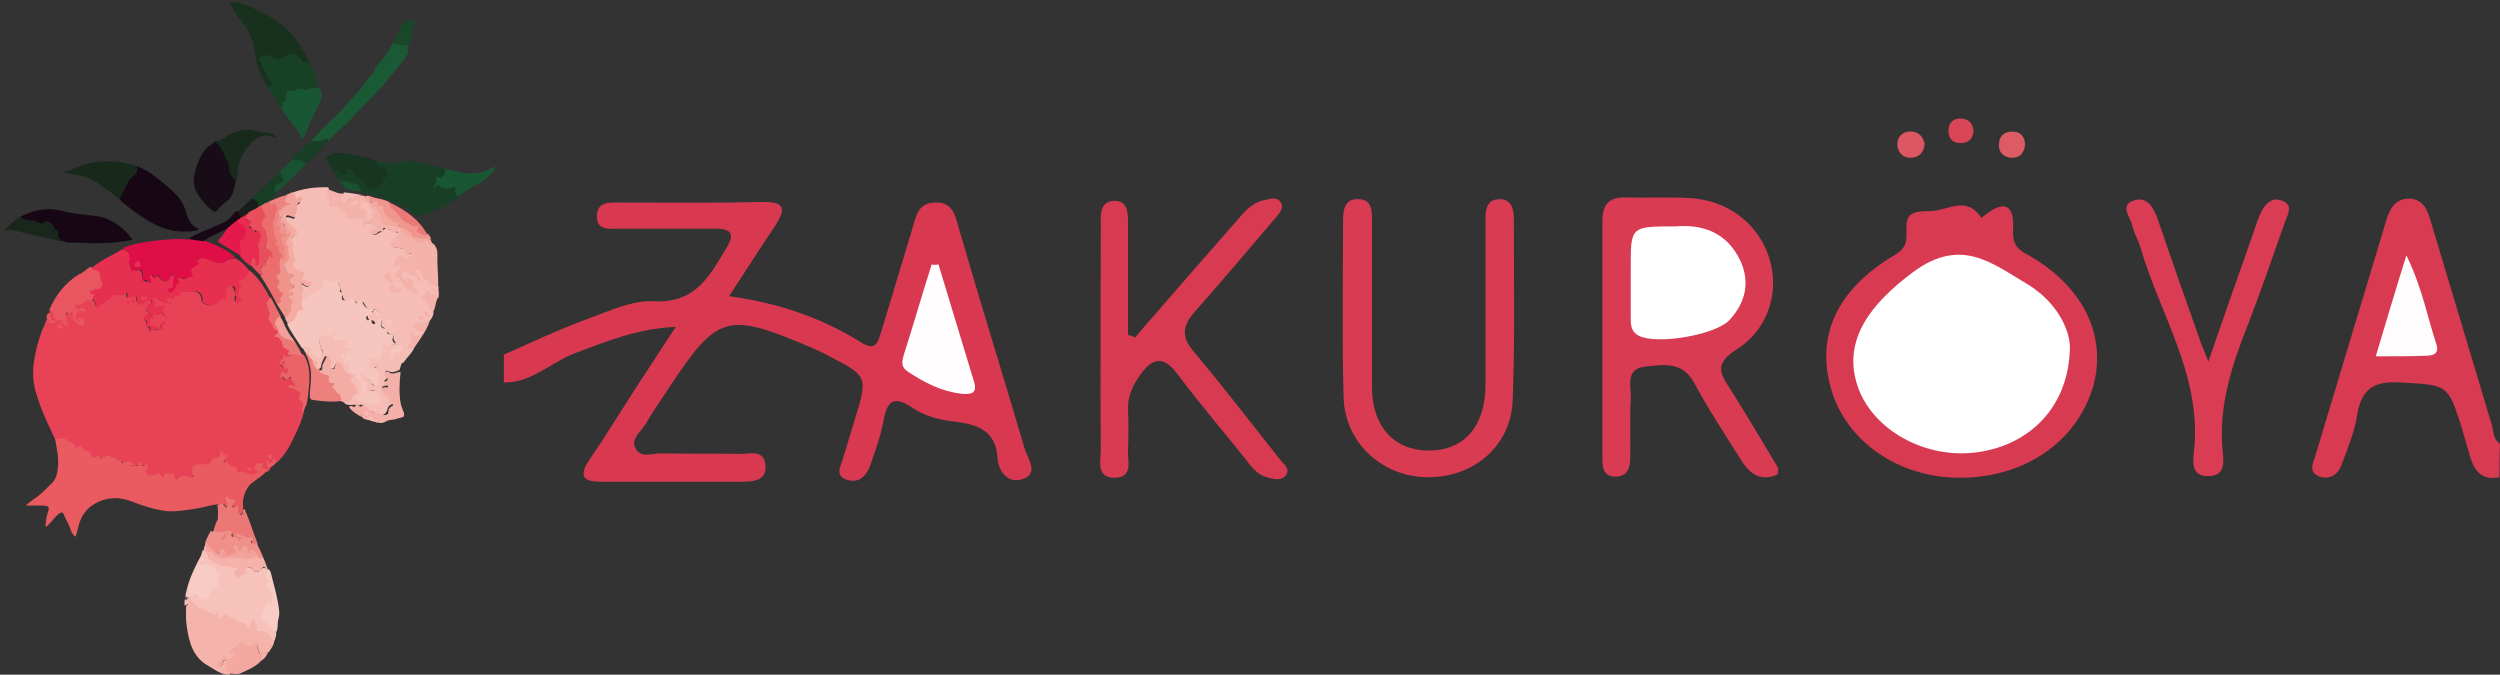 <?xml version="1.0" encoding="utf-8"?>
<!-- Generator: Adobe Illustrator 26.0.1, SVG Export Plug-In . SVG Version: 6.00 Build 0)  -->
<svg version="1.1" id="レイヤー_1" xmlns="http://www.w3.org/2000/svg" xmlns:xlink="http://www.w3.org/1999/xlink" x="0px"
	 y="0px" viewBox="0 0 440.6 118.9" style="enable-background:new 0 0 440.6 118.9;" xml:space="preserve">
<rect x="0" y="0" width="440.6" height="118.9" fill="#333333" stroke="none"/>
<style type="text/css">
	.st0{fill:#D83951;}
	.st1{fill:#D83A52;}
	.st2{fill:#D83B52;}
	.st3{fill:#D93C53;}
	.st4{fill:#DD5B64;}
	.st5{fill:#DC5762;}
	.st6{fill:#DA4557;}
	.st7{fill:#FFFDFD;}
	.st8{fill:#FEFCFC;}
	.st9{fill:#FFFFFF;}
	.st10{fill:#E84257;}
	.st11{fill:#F5BDB5;}
	.st12{fill:#E95A61;}
	.st13{fill:#F6C6BE;}
	.st14{fill:#E73050;}
	.st15{fill:#183F25;}
	.st16{fill:#F6C2BA;}
	.st17{fill:#F5B4AB;}
	.st18{fill:#E00E46;}
	.st19{fill:#F4B3AA;}
	.st20{fill:#170613;}
	.st21{fill:#18311F;}
	.st22{fill:#170714;}
	.st23{fill:#180D16;}
	.st24{fill:#195A35;}
	.st25{fill:#184025;}
	.st26{fill:#E95660;}
	.st27{fill:#18291C;}
	.st28{fill:#183521;}
	.st29{fill:#195633;}
	.st30{fill:#EB6D6E;}
	.st31{fill:#182A1C;}
	.st32{fill:#EC7876;}
	.st33{fill:#F3A8A0;}
	.st34{fill:#EA6367;}
	.st35{fill:#F7CCC5;}
	.st36{fill:#F0938D;}
	.st37{fill:#F4B0A8;}
	.st38{fill:#F3ABA3;}
	.st39{fill:#EF908A;}
	.st40{fill:#F4ADA4;}
	.st41{fill:#195733;}
	.st42{fill:#E84F5C;}
	.st43{fill:#ED7F7C;}
	.st44{fill:#18261B;}
	.st45{fill:#E72C4F;}
	.st46{fill:#F4B2AA;}
	.st47{fill:#E5194A;}
	.st48{fill:#F0968F;}
	.st49{fill:#EE837F;}
	.st50{fill:#183D25;}
	.st51{fill:#183E25;}
	.st52{fill:#180715;}
	.st53{fill:#195331;}
	.st54{fill:#19472A;}
	.st55{fill:#F2A39B;}
	.st56{fill:#F2A29A;}
	.st57{fill:#EC7977;}
	.st58{fill:#EC7776;}
	.st59{fill:#EB6B6D;}
	.st60{fill:#191D19;}
	.st61{fill:#F29F98;}
	.st62{fill:#1A5230;}
</style>
<g>
	<path class="st0" d="M88.8,62.5c4.8-2.1,9.6-4.4,14.5-6.2c3.9-1.4,8-3.4,11.9-3.2c7.5,0.4,9.9-4.6,12.9-9.5
		c1.4-2.3,0.8-3.3-1.9-3.3c-5.7,0-11.3,0-17,0c-1.8,0-4.1,0.4-4-2.3c0.1-2.6,2.4-2.3,4.2-2.3c8.3,0,16.7,0.1,25-0.1
		c4.2-0.1,4,1.5,2.2,4.2c-2.6,3.9-5.2,7.9-8.1,12.4c8.7,1.2,16.3,3.8,23.2,8.1c2.6,1.7,3,0.1,3.6-1.8c1.8-6,3.6-11.9,5.4-17.9
		c0.7-2.2,0.9-4.8,4-4.9c3.4-0.2,3.7,2.6,4.4,4.9c3.7,12.8,7.7,25.6,11.5,38.5c0.5,1.7,2.7,4.5-0.6,5.4c-2.5,0.7-4.1-1.6-4.2-3.8
		c-0.3-4.9-3.6-5.9-7.6-6.4c-2.7-0.3-5.3-1-7.5-2.5c-3.3-2.2-4.4-1-5,2.4c-0.5,2.7-1.5,5.4-2.4,8c-0.7,1.8-2.1,3.1-4.2,2.3
		c-2-0.8-0.9-2.4-0.5-3.8c0.7-2.2,1.3-4.4,2-6.6c2.4-7.8,2.4-7.8-4.8-11.5c-0.9-0.5-1.8-0.9-2.7-1.3c-15-6.4-16.6-6-25.3,7.2
		c-1.4,2.1-2.8,4.1-4,6.2c-0.8,1.4-2.7,2.6-1.8,4.3c0.9,1.8,3,0.9,4.5,0.9c4.7,0.1,9.3,0,14,0.1c1.7,0,4.1-0.8,4.4,1.9
		c0.3,2.8-2.1,3-4.1,3c-8.3,0-16.6,0-25,0c-3.6,0-3.5-1.5-1.9-3.9c2.6-3.8,5-7.7,7.5-11.6c2.4-3.7,4.8-7.4,7.7-11.8
		c-6.7,0.3-12,2.5-17.4,4.5c-4.5,1.6-7.9,5.4-12.9,5.3C88.8,65.7,88.8,64.1,88.8,62.5z"/>
	<path class="st1" d="M440.5,84.1c-2.9,0.6-4.3-0.9-5.1-3.4c-0.5-1.7-1-3.5-1.5-5.2c-2.5-7.9-2.5-7.6-10.9-8.1
		c-4.8-0.3-6.9,1.3-7.6,5.9c-0.5,3-1.7,5.9-2.8,8.8c-0.7,1.8-2.3,2.5-4,1.8c-1.7-0.7-1-2.2-0.6-3.4c4.2-13.9,8.4-27.9,12.6-41.8
		c0.6-2,1.6-3.7,4-3.7c2.5,0.1,3.2,2,3.8,4c3.6,11.9,7.1,23.8,10.7,35.7c0.4,1.2,0.2,2.7,1.5,3.5C440.5,80.1,440.5,82.1,440.5,84.1z
		"/>
	<path class="st1" d="M345.4,84.2c-10.9,0-20.1-6.5-22.7-15.7c-2.7-9.4,1.1-17.6,11.3-23.6c2.1-1.3,2-2.5,2-4.3
		c-0.1-2.7,0.6-3.4,4.1-3.4c3.2,0,6.4-2.9,9.1,1.2c0.5-0.4,1-0.8,1.6-1.2c2.8-1.8,4-0.5,4,2.3c0,2-0.4,3.8,2.2,5.2
		c10.1,5.5,14.4,14.4,11.9,23.4C366,77.9,356.8,84.2,345.4,84.2z"/>
	<path class="st2" d="M313.3,83.6c-3.1,1.4-5-0.2-6.5-2.6c-2.8-4.5-5.7-8.8-8.2-13.5c-2.1-3.9-5.5-3.2-8.6-2.9
		c-3.8,0.4-2.4,3.7-2.6,5.9c-0.2,3.4,0,6.9-0.1,10.3c0,1.5-0.4,3.1-2.4,3.2c-2.4,0.1-2.5-1.7-2.5-3.4c0-13.9,0-27.8,0-41.7
		c0-2.9,1.2-4.2,4.2-4.1c3.7,0.1,7.3-0.1,11,0.1c6.8,0.3,12.2,4.4,14.2,10.5c1.9,6-0.1,12.7-5.9,16.3c-3.4,2.2-3,3.8-1.2,6.5
		c3,4.7,5.8,9.5,8.7,14.3C313.4,82.9,313.3,83.2,313.3,83.6z"/>
	<path class="st1" d="M200,59.5c5.9-6.8,11.8-13.6,17.7-20.3c1.4-1.6,2.7-3.4,5-3.9c1.1-0.2,2.4-0.8,3.1,0.5c0.5,1-0.4,1.8-1,2.6
		c-4.7,5.5-9.4,11.1-14.2,16.5c-2.3,2.6-2.4,4.6-0.1,7.2c5.2,6.2,10.1,12.6,15.1,18.9c0.6,0.8,2,1.7,0.9,2.9
		c-0.8,0.9-2.2,0.5-3.3,0.2c-1.7-0.5-2.7-1.9-3.7-3.2c-4-5-8.2-9.9-12-15c-2.5-3.3-4.4-2.8-6.5,0.1c-1.3,1.8-2.2,3.6-2.2,5.9
		c0.1,2.5,0.1,4.9,0,7.4c-0.1,1.9,1,4.9-2.4,4.9c-3.3,0-2.4-3-2.4-4.9c-0.1-12.9,0-25.9,0-38.8c0-0.5,0-1,0-1.5
		c-0.1-1.8,0.3-3.6,2.4-3.6c2.2,0,2.4,1.8,2.4,3.6c0,6.7,0,13.4,0,20.1C199.1,59,199.5,59.2,200,59.5z"/>
	<path class="st2" d="M261.8,54.3c0-5.2,0-10.5,0-15.7c0-1.8,0.3-3.5,2.5-3.5c2.1,0,2.5,1.8,2.5,3.5c0,10.6,0.2,21.3-0.2,31.9
		c-0.3,8.2-7,13.8-15.3,13.6c-7.9-0.2-14.3-6.2-14.5-14.1c-0.3-10.3-0.1-20.6-0.1-31c0-1.9,0.2-4,2.7-3.9c2.5,0,2.4,2.2,2.4,4.1
		c0,9.7,0,19.3,0,29c0,6.9,3.8,11.1,9.8,11.2c6.3,0.1,10.1-4.1,10.2-11.3C261.8,63.5,261.8,58.9,261.8,54.3z"/>
	<path class="st3" d="M389.2,63.7c2.8-8.1,5.2-14.9,7.6-21.7c0.5-1.4,0.9-2.8,1.5-4.2c0.7-1.6,1.9-3.1,3.7-2.5
		c2.5,0.8,1,2.8,0.6,4.1c-2.1,6-4.2,12.1-6.5,18c-2.8,7.1-5.1,14.2-4.4,21.9c0.2,1.8,0.6,4.5-2.3,4.6c-3.4,0.2-2.9-2.7-2.7-4.7
		c1.3-13.1-6.1-23.9-9.5-35.7c-0.4-1.3-1.1-2.4-1.4-3.7c-0.3-1.5-2.4-3.7,0.4-4.5c2.3-0.7,3.4,1.4,4.1,3.4c2.4,7,4.8,13.9,7.3,20.9
		C387.9,60.6,388.3,61.4,389.2,63.7z"/>
	<path class="st4" d="M356.9,25.4c-0.1,1.5-0.9,2.5-2.5,2.4c-1.3-0.1-2.2-1-2.1-2.3c0-1.5,0.9-2.4,2.6-2.3
		C356.2,23.3,356.8,24.1,356.9,25.4z"/>
	<path class="st5" d="M339.2,25.3c-0.1,1.5-0.9,2.5-2.5,2.5c-1.3,0-2.1-0.8-2.3-2.1c-0.1-1.3,0.5-2.2,1.8-2.5
		C337.9,23,338.8,23.8,339.2,25.3z"/>
	<path class="st6" d="M347.8,23.1c-0.1,1.3-0.8,2.1-2.1,2.1c-1.6,0.1-2.4-0.9-2.3-2.4c0.1-1.3,1-2,2.3-1.9
		C347,21,347.7,21.7,347.8,23.1z"/>
	<path class="st7" d="M165.4,46.6c2.1,6.9,4.2,13.9,6.3,20.8c0.6,2.1-0.8,2.1-2.2,2c-3.6-0.4-6.6-2-9.5-3.9c-1.2-0.8-1.1-1.7-0.7-3
		c1.7-5.3,3.2-10.6,4.9-15.9C164.5,46.7,164.9,46.7,165.4,46.6z"/>
	<path class="st8" d="M418.7,62.8c1.8-6,3.4-11.4,5.4-17.8c2.8,5.7,3.7,10.9,5.3,15.7c0.5,1.6-0.5,2-1.9,2
		C424.8,62.8,422,62.8,418.7,62.8z"/>
	<path class="st9" d="M364.8,61.1c-0.1,10.4-6.9,17.3-16.3,18.6c-9.2,1.3-18.7-4-21.2-11.9s2.3-14.2,9.8-19.8
		c8.6-6.4,14.1-1.5,20.4,2.2C362.2,53.1,364.7,57.7,364.8,61.1z"/>
	<path class="st9" d="M295.3,39.9c4.7-0.4,9,1,11.4,6c1.8,3.9,0.9,7.4-1.8,10.4c-2.3,2.7-12.8,4.5-16,2.9c-1.5-0.7-1.5-2-1.5-3.3
		c0-2.9,0-5.9,0-8.8C287.4,39.9,287.4,39.9,295.3,39.9z"/>
</g>
<g>
	<path class="st10" d="M43.9,47.6c1.7,1.3,2.7,3.1,3.7,4.9c0.1,0.1,0.1,0.2,0,0.3c-0.7,0.7-0.1,1.4,0.1,2.1c0,0.1,0.2,0.3,0.2,0.3
		c-0.6,1,0.3,1.6,0.5,2.3c0.1,0.3,0.3,0.4,0.5,0.6c0.2,0.1,0.4,0.4,0.3,0.5c-0.3,0.5,0.1,0.7,0.4,1c0.3,0.4,0.5,0.9,0.6,1.4
		c0,0.1,0.1,0.2,0.2,0.2c0.7,0.2,0.8,0.7,0.7,1.4c-0.1,0.4-0.4,0.6-0.8,0.5C50,63,49.9,63,49.8,63.3c-0.6,0.9-0.5,1.2,0.6,1.6
		c0.4,0.2,0.4,0.4,0.3,0.7c-0.1,0.3-0.1,0.6-0.5,0.6c-0.2,0-0.4-0.2-0.5,0c-0.1,0.3,0.3,0.3,0.3,0.5c0,0.3,0.2,0.2,0.4,0.2
		c0.1,0,0.2-0.1,0.3-0.2c0.3-0.3,0.6-0.1,0.7,0.2c0.1,0.3,0.2,0.6,0.5,0.8c0.2,0.2,0.2,0.4,0.1,0.7c-0.2,0.3-0.4,0-0.5-0.1
		c-0.2-0.1-0.3,0-0.4,0.1c0.7,0,1.4,0.5,2.1,0.5c0.2,0,0.3,0.4,0.2,0.5c-0.4,0.7-0.2,1.2,0.3,1.7c0.2,0.1,0.1,0.4,0,0.6
		c-0.1,0.4-0.1,0.7-0.2,1.1c-0.4,1.7-1.2,3.2-1.9,4.7c-0.7,1.5-1.6,2.9-2.8,4c-0.4-0.1-0.3-0.6-0.7-0.7c-0.2-0.1-0.2-0.2-0.3-0.3
		c0,0.3,0.2,0.3,0.4,0.4c0.4,0.3,0.2,0.6,0,0.9c-0.2,0.3-0.5,0.2-0.8,0c-0.1,0.3,0.3,0.5,0.2,0.9c-0.1,0.1-0.2,0.2-0.3,0.4
		c-0.9,0.1-1.2-0.3-0.9-1.1c-0.2,0-0.3,0.1-0.5,0.1c-0.6,0.1-0.7,0.4-0.5,0.9c0.3,0.5,0,1-0.6,0.9c-0.6-0.1-1.2-0.2-1.8-0.2
		c-0.7-0.1-1.3-0.1-1.6-0.9c-0.7,0-1-1-1.8-0.7c-0.3,0.1-0.3-0.4-0.2-0.6c0.3-0.4,0.6-0.8-0.2-1c-0.2-0.1,0-0.3-0.1-0.7
		C39,80.4,38.7,80.9,38,81c-0.2,0-0.4,0.1-0.4,0.2c-0.5,1-1.4,0.8-2.3,0.8c-0.1,0,0,0-0.1,0c-1,0-1.3,0.3-1.2,1.3
		c0.1,0.9,0,1-0.9,0.8c-0.6-0.1-1.1-0.1-1.6,0.2c-0.7,0.5-0.7,0.4-1.1-0.3c-0.3-0.7-1-0.8-1.3-0.2c-0.4,0.8-0.7,0.3-1,0.1
		c-0.3-0.2-0.4-0.5-0.8-0.1c-0.4,0.3-1.4,0-1.8-0.4c-0.2-0.2-0.2-0.4-0.1-0.6c0.1-0.2,0.2-0.4,0.3-0.7c-0.1-0.2-0.3,0.1-0.3,0
		c-0.5-0.3-1,0-1.4-0.1c-0.5-0.1-1-0.4-1.5-0.6c-0.1,0-0.2-0.1-0.3-0.1c-1,0.6-1.5-0.3-2.2-0.7c-0.5-0.3-1-0.4-1.5-0.1
		c-0.4,0.2-0.8,0.4-1.3,0c-0.1-0.1-0.3,0-0.5,0c-0.5,0.2-0.9,0.1-1-0.4c-0.1-0.2-0.3-0.3-0.5-0.4c-0.4-0.1-0.8-0.2-1-0.7
		c0-0.1-0.2-0.2-0.3-0.2c-0.7,0.3-0.9-0.3-1.3-0.6c-0.8-0.5-1.5-1.2-2.5-0.8c-0.2,0.1-0.4,0.1-0.5-0.2c-0.7-1.6-1.5-3.1-2.1-4.7
		c-0.4-0.9-0.7-1.8-1-2.8c-0.7-2-0.8-4-0.5-6.1c0.3-1.9,0.8-3.8,1.5-5.6C7.9,57.4,8,56.6,8.4,56c0.2,0,0.3,0,0.3,0.1
		c0.4,0.8,0.9,0.8,1.6,0.4c0.4-0.3,1-0.6,1.2,0.3c0.1,0.2,0.2,0.5,0.5,0.6c-0.3-0.4-0.4-0.8-0.4-1.3c0.1-0.8,0.3-1.1,1.1-1.2
		c0.4,0,0.4,0.3,0.3,0.6c-0.1,0.9,0.4,1.6,1.2,1.6c0.2,0,0.3,0.1,0.4-0.1c0.1-0.2,0-0.3-0.2-0.4c-0.1-0.1-0.3-0.3-0.5,0
		c-0.4,0.6-0.6,0.2-0.7-0.2c-0.5-1,0.1-1.7,1.4-1.7c-0.2-0.4-0.6-0.3-0.8-0.2c-0.4,0.1-0.7,0-0.8-0.4c-0.1-0.5,0.3-0.5,0.6-0.5
		c0.3,0,0.5-0.2,0.7-0.3c0.6-0.5,1.2-0.6,1.9-0.5c0.5,0.3,0.6,0.8,0.7,1.2c1.2-0.6,1.8-1.8,3.1-2.1c0.7-0.2,1.4,0.2,2-0.2
		c0.1,0,0.2,0,0.2,0.1c0,1.1,0.8,0.4,1,0.3c0.7-0.2,0.8,0.1,0.8,0.6c0,0.2,0,0.4,0.1,0.5c0.2,0.2,0.4,0.5,0.8,0.2
		c0.3-0.3,0.8-0.4,1.3-0.5c0.2,0,0.3,0,0.4,0.1c0.1,0.2,0,0.4-0.1,0.5c-0.1,0.2-0.3,0.2-0.4,0.4c-0.3,0.4-0.5,0.7,0,1.1
		c0.1,0.1,0.3,0.3,0.3,0.5c0.1,0.3,0.1,0.6-0.4,0.4c-0.2-0.1-0.4-0.2-0.5,0c-0.2,0.2-0.1,0.4,0.1,0.6c0.2,0.2,0.2,0.3,0.2,0.6
		c0,0.3,0,0.5,0.3,0.6c0.3,0.1,0.3,0.5,0.2,0.8c0.3-0.5,0.6-0.5,1.1-0.4c0.4,0.1,1,0.3,0.9-0.6c0-0.1,0.2-0.2,0.2-0.4
		c-0.1,0-0.1,0.1-0.2,0.2c-0.2,0.6-0.4,1.1-1.1,0.4c-0.1-0.1-0.2,0-0.3,0c-0.5,0-0.8-0.1-0.9-0.6c0-0.4-0.3-1,0.5-1.1
		c0,0,0.2,0,0.2,0c-0.3-1.3,1.1-0.4,1.4-1c0.2-0.3,0.4,0.4,0.6,0.6c-0.1-0.5-0.6-0.9-0.3-1.5c-0.2,0.2-0.4,0-0.6,0.2
		c-0.5,0.5-0.6,0.4-0.9-0.2c-0.2-0.5-0.1-1-0.2-1.4c-0.1-0.4,0.8-0.5,1.2-0.1c0.4,0.4,0.9,0.7,1.5,0.7c-0.4,0-0.5-0.3-0.5-0.6
		c0.1-0.3,0.3-0.5,0.7-0.4c0.3,0,1.6-0.5,1.8-0.7c0.2-0.2,0.4-0.4,0.6-0.3c0.7,0.3,1.3-0.1,2,0c0.9,0.1,1.4,0.5,1.5,1.5
		c0,0.6,0.5,0.8,0.9,0.9c0.4,0.1,1,0.3,1.3-0.2c0.2-0.2,0.5-0.4,0.7-0.7c0.2-0.3,0.4-0.5,0.9-0.2c-0.4-0.9-0.2-1.6,0.4-2.1
		c0.6-0.5,1.3-0.3,1.5,0.5c0.1,0.3,0.3,0.6,0.3,0.9c-0.2,0.4-0.3,0.8,0,1.3c0.1-0.3,0.3-0.4,0.5-0.6c-0.2-0.2-0.5-0.3-0.5-0.7
		c0.1-0.5-0.2-1.1,0.3-1.6c0.1-0.1,0-0.2,0-0.2c-0.5-0.8,0-1.1,0.6-1.4c0.3-0.1,0.5-0.4,0.6-0.7C43.5,47.9,43.6,47.7,43.9,47.6z"/>
	<path class="st11" d="M51.4,34c1.8-0.7,3.7-1,5.7-1c0.3,0,0.5-0.1,0.8,0.1c0,0.1,0.1,0.2,0.1,0.2c-0.3,0.8,0.4,1.5,0.3,2.3
		c0,0.4,0.3,0.4,0.6,0.5c0.8,0,2.1,0.9,2.3,1.7c0.1,0.5,0.4,0.7,0.8,0.6c0.6-0.1,1.2,0.2,1.8-0.1c0.4-0.2,0.5,0.1,0.5,0.4
		c0,0.3-0.1,0.6-0.1,0.9c0.4-0.2,0.9-0.4,1.3-0.2c0.4,0.2,0.8,0.4,1.1,0.7c0.2,0.2,0.3,0.5-0.1,0.6c-0.3,0.1-0.7,0.1-0.9,0.5
		c0.2,0.3,0.6,0.2,0.8,0.1c0.3-0.3,0.9-0.4,1-0.6c0.4-0.6,0.8-0.3,1.2-0.3c0.6,0.1,0.9,0.6,1.6,0.6c0.3,0,0.3,0.4,0.1,0.7
		c-0.2,0.4-0.6,0.7-0.9,1.1c-0.4,0.6-0.3,0.8,0.4,0.8c0.8,0.1,1.6,0.3,2.1,1c0.1,0.1,0.2,0.2,0.3,0.1c0.2-0.1,0.4-0.1,0.5,0.1
		c0.1,0.2,0,0.4-0.2,0.6c-0.4,0.5-1.1,0.6-1.6,0.2c-0.4-0.3-0.9,0-1.1,0.6c0,0.2,0.1,0.5-0.2,0.8c0.3-0.2,0.5-0.4,0.7-0.4
		c0.2,0,0.4,0,0.5,0.2c0.2,0.2,0.1,0.4-0.1,0.5c-0.2,0.2-0.3,0.4-0.4,0.7c-0.2,0.4-0.5,0.7,0.2,0.9c0.1,0,0.1,0.1,0.2,0.2
		c0.3,0.9,1.2,1.9,2.1,2.4c0.2,0.1,0.3,0.3,0.5,0c0.1-0.3-0.2-0.3-0.3-0.4c-0.4-0.2-0.6-0.5-0.5-1c0.1-0.5-0.4-0.9-0.9-0.7
		c-0.6,0.2-0.7-0.3-0.9-0.5c-0.2-0.2-0.3-0.4-0.1-0.6c0.3-0.3,0.6-0.6,1-0.5c0.7,0.2,1.2,0.7,1.9,0.8c0.2,0.1,0.2,0.4,0.3,0.7
		c0-0.5-0.2-0.7-0.5-0.9c-0.2-0.1-0.5-0.2-0.5-0.6c0-0.2,0.2-0.3,0.5-0.4c0.3-0.1,0.6,0,0.8,0.3c0.2,0.3,0.4,0.6,0.5,0.9
		c0.1,0.4,0.3,0.5,0.6,0.6c0.3,0.1,0.7,0.2,0.5,0.7c0,0.1,0.1,0.1,0.3,0.1c0.5,0.1,1,0,1.3,0.5c-0.1,0.7,0.2,1.4-0.1,2.1
		c-0.5-0.5-1.2-0.4-1.7-1c-0.3,0.2-0.2,0.5-0.5,0.6c-0.4,0.2-0.2,0.4,0,0.6c0.6,0.6,1,1.4,1.4,2.2c0,0.6-0.3,1.1-0.7,1.6
		c-0.7,0.3-1.3,0.7-2.1,0.5c-0.2,0-0.5,0-0.6,0.3c0,0.3,0.2,0.4,0.4,0.6c0.2,0.1,0.4,0.2,0.7,0.2c0.2,0,0.5,0.1,0.5,0.4
		c0,0.3-0.2,0.5-0.4,0.6c-0.4,0.1-0.7,0.1-1.1,0.2c-0.5,0.1-0.3-0.3-0.5-0.6c0.1,0.7,0.2,1.2-0.1,1.8C72,61.3,72.9,61,73,61.3
		c-0.4,1-1.3,1.7-1.9,2.6c-0.4,0.1-0.8,0.8-1.3,0.1c0-0.1,0-0.1,0,0c-0.3,1-1.4-0.1-1.9,0.6c-0.1,0.2-0.7,0.3-0.7-0.3
		c0-0.3-0.2-0.3-0.3-0.4c-0.3-0.1-0.5-0.2-0.5-0.5c0.4-0.5,0.7-1,0.8-1.7c0.1-0.8,0.4-1,1.3-0.9c0.2,0,0.4-0.1,0.6-0.1
		c0.3-0.1,0.7-0.2,0.9,0.2c0.2,0.4-0.1,0.5-0.4,0.7c-0.5,0.3-0.9,0.7-0.4,1.4c0.1-0.4,0.4-0.7,0.7-0.9c0.8-0.5,0.8-0.6,0.1-1.2
		c-0.2-0.6-0.9-1-0.6-1.7c0-0.1-0.1-0.2-0.2-0.2c-1,0-1.1-1.1-1.8-1.4c-0.4-0.2-0.1-0.7-0.1-1.2c-0.3,0-0.3,0.2-0.4,0.4
		c-0.1,0.2-0.3,0.3-0.4,0.3c-0.2,0.1-0.4,0-0.4-0.1c-0.1-0.8-1.1-0.4-1.3-1c0-0.2,0.1-0.4,0.2-0.5c0.4-0.2,0.7-0.4,0.9-0.8
		c0.1-0.2,0.4-0.2,0.5,0c0.2,0.2,0.4,0.4,0.5,0.6c-0.3-0.4-0.5-0.9-1.2-0.8c-0.6,0-1.1-0.2-1.4-0.8c-0.2-0.4-0.4-0.7-0.8-0.2
		c-0.2,0.2-0.5,0.1-0.6-0.1c-0.2-0.4-0.5-0.5-1-0.3c-0.8,0.4-1.2,0-1.5-0.8c-0.2-0.7-0.3-1.4-0.6-2.1c-0.2-0.4-0.3-0.6-0.8-0.3
		c-0.3,0.2-0.6,0.1-0.8-0.1c-0.4-0.2-0.8-0.1-0.8,0.4c-0.1,0.9-0.7,1.3-1.5,1.6c-0.5,0.2-1.1,0.2-1.3,1c-0.2,0.6-0.8,0.2-1.3,0.1
		c-0.3-0.2-0.3-0.6-0.3-0.9c0.1-0.5,0.2-0.9-0.1-1.4c-0.1-0.1,0-0.3,0.1-0.4c0.1-0.1,0.3-0.1,0.4,0c0.3,0.2,0.6,0.5,1.1,0.2
		c-0.3-0.2-0.6-0.3-0.9-0.4c-0.5-0.2-0.8-0.5-0.5-1c0.1-0.2,0-0.3-0.2-0.4c-0.8-0.2-1-0.9-1.5-1.4c-0.2-0.2-0.1-0.4,0-0.6
		c0.3-0.3,0.2-0.6,0.1-1c-0.1-0.6-0.3-1.2-0.2-1.9c0-0.2,0-0.4-0.1-0.5c-0.3-0.6-0.2-1,0.4-1.4c0.5-0.2,0.4-0.7,0-1
		c-0.5-0.4-1-0.8-1.4-1.4c-0.5-0.8-0.2-1.2,0.8-1.1c0.2,0.1,0.4,0.2,0.6,0.2c0.2,0.1,0.4,0,0.3-0.2c-0.1-0.6,0.4-1.1,0.3-1.7
		c-0.1-0.5,0.5-0.6,0.7-0.9c-0.2-0.2-0.4,0-0.5,0.1c-0.3,0.1-0.6,0.1-0.6-0.3C51.9,34.6,51.6,34.4,51.4,34z"/>
	<path class="st12" d="M9.7,77.3c0.2,0.2,0.4,0,0.6,0c0.7-0.3,1.2,0.1,1.8,0.4c0.6,0.3,1,0.6,1.3,1.1c0,0,0.1,0.1,0.1,0.1
		c0.9-0.8,1.1,0.6,1.8,0.6c0.5,0,0.7,0.3,0.8,0.8c0.2,0.6,0.6,0.1,0.9,0.1c0.2,0,0.4-0.4,0.5,0.2c0,0.2,0.4,0.2,0.5,0.1
		c1.3-1,2.2,0.1,3.3,0.7c0.1,0.1,0.2,0.3,0.3,0.2c0.9-0.8,1.6,0,2.3,0.4c0.5,0.2,0.5,0,0.6-0.3c0.1-0.3,0.4-0.4,0.4-0.2
		c0.1,1.2,0.7,0.3,1.2,0.2c-0.2,0.5,0,0.9-0.4,1.3c-0.2,0.2,0.2,0.8,0.7,0.7c0.4,0,0.9,0.2,1.3-0.3c0.2-0.2,0.2-0.1,0.4,0.2
		c0.2,0.2,0.5,0.4,0.7,0.6c0.2-0.4,0-1,0.9-0.8c0.8,0.1,0.9-0.1,1.1,0.7c0.1,0.5,0.3,0.5,0.6,0.2c0.6-0.6,1.2-0.5,1.9-0.3
		c0.2,0.1,0.5,0.2,0.7,0c0.3-0.2-0.1-0.4-0.1-0.5c-0.3-1.2,0.2-1.7,1.5-1.7c0.7,0,1.6,0.3,2-0.8c0.1-0.3,0.5-0.2,0.7-0.3
		c0.6-0.1,0.7-0.5,0.8-0.9c0-0.1-0.3-0.4,0.1-0.4c0.2,0,0.5,0.2,0.3,0.4c-0.2,0.4-0.1,0.3,0.2,0.3c0.5,0.1,0.7,0.4,0.3,0.8
		c-0.2,0.2-0.5,0.3-0.3,0.8c0.2-0.3,0.4-0.5,0.6-0.2c0.4,0.5,0.9,0.6,1.4,0.9c0.2,0.1,0.5,0.3,0.3,0.6c-0.2,0.4,0.2,0.3,0.3,0.3
		c0.9-0.6,1.6,0.5,2.5,0.3c0.3-0.1,0.5-0.1,0.7-0.3c0.2-0.3,0-0.4-0.3-0.4c-0.3-0.1-0.1-0.5-0.2-0.7c0.4,0,0.3-0.7,0.7-0.6
		c0.3,0.1,0.4,0.2,0.7-0.1c0.1-0.2,0.2,0.2,0.2,0.3c-0.3,0.8,0.3,0.9,0.8,1c-0.8,1-1.9,1.6-2.9,2.4c-1,0.8-1.8,3-1.4,4.2
		c-0.1,0.1-0.1,0.3-0.1,0.5c0,0.3-0.1,0.7-0.5,0.7c-0.4,0-0.6-0.3-0.6-0.7c0-0.5-0.1-0.7-0.6-0.6c-0.3,0.1-0.5-0.2-0.4-0.5
		c0-0.2,0.2-0.3,0.3-0.6c-0.2-0.2-0.5-0.3-0.9-0.4c0.1,0.4,0.2,0.7,0.3,1c0,0.2,0,0.4-0.2,0.5c-0.2,0.1-0.4,0-0.5-0.2
		c-0.3-0.5-0.8-0.2-1.1-0.2c-1.3,0-2.5,0.5-3.8,0.7c-2,0.3-4,0.7-6,0.4c-1.3-0.2-2.7-0.6-3.9-1c-1.4-0.5-2.9-1.2-4.5-1.2
		c-2.9,0-5.7,1.6-6.5,4.7c-0.2,0.7-0.3,1.3-0.6,2.1c-0.5-0.4-0.8-0.9-0.9-1.4c-0.3-0.9-0.8-1.6-1.1-2.4c-0.2-0.6-0.5-0.6-1-0.2
		c-0.6,0.5-1,1.1-1.5,1.6c-0.2,0.2-0.4,0.6-0.8,0.6c0.1-0.8,0.1-1.6,0.4-2.4c0.4-1.1,0.2-1.3-0.9-1.3c-0.9,0-1.8,0-3,0
		c0.8-0.6,1.3-1.1,2-1.5C7.4,86.9,8.3,86,9.3,85c0.6-0.7,0.8-1.6,0.9-2.5C10.4,80.7,10,79,9.7,77.3z"/>
	<path class="st13" d="M70,60.8c-0.3-0.2-0.7-0.3-1,0c-0.2,0.2-0.4,0.1-0.6,0.1c-0.7-0.2-0.9,0-1,0.8c-0.1,0.7-0.1,1.4-0.9,1.7
		c-0.1,0.1-0.1,0.1-0.2,0.1c-0.4-0.1-0.7-0.2-1.2-0.6c0.3,0.7,0.9,1.2,0.2,1.7c0.2,0.1,0.3,0.1,0.5,0.1c0.2,0,0.4,0.1,0.5,0.2
		c0.5,0.3,0.9,0.8,0.7,1.5c-0.1,0.3,0.2,0.5,0.3,0.8c0.1,0.6-0.2,0.9-0.7,1.1c-0.5,0.1-0.6-0.2-0.9-0.6c-0.4-0.6-1-0.9-1.6-1.4
		c0,0.4,0.2,0.6,0.5,0.7c0.7,0.2,0.9,0.6,0.7,1.3c0,0.2,0,0.4,0,0.6c0.3,0,0.5-0.1,0.8-0.1c0.5,0,0.9,0.2,1,0.7c0,0.1,0,0,0,0.1
		c0.4,1.5,0.4,1.4-1,2.1c-0.2,0.1-0.3,0.2-0.5,0.1c-0.5-0.5-1.2-0.5-1.9-0.7c-0.7-0.3-0.9-0.7-0.6-1.4c0.4-0.7,0.6-1.4,0.1-2.2
		c-0.4-0.7-0.8-1.3-1.5-1.7c-0.8-0.4-0.8-0.4-0.3-1.4c-0.7,0-0.9-0.4-0.8-1c0.1-0.5,0.3-1,0.6-1.4c-0.2-0.2-0.4-0.2-0.6-0.3
		c-0.3-0.1-0.3-0.3-0.2-0.6c0.3-0.6,0.2-0.8-0.5-0.8c-0.2,0-0.4,0-0.6,0c-0.9,0-1-0.2-0.6-0.9c0-0.1,0.1-0.2,0-0.4
		c-0.4,0.5-0.9,0.5-1.4,0.5c-1,0-1.1,0.2-0.9,1.1c0.1,0.4,0.1,0.7,0.3,1.1c0.2,0.3,0.2,0.7,0.1,1.1c-0.1,0.4-0.4,0.6-0.8,0.6
		c-0.2,0-1.5-0.9-1.5-1.1c0-0.8-0.5-0.8-1.1-0.9c-0.1,0-0.2,0-0.2-0.1c-0.9-1.4-1.9-2.7-2.6-4.2c0.8-0.5,1.1-1.3,1.6-1.9
		c0.6-0.7,0.6-1.4,0.7-2.1c0-0.1,0.1-0.2,0.2-0.3c0.2,0,0.5,0.1,0.7,0.1c0.3,0.1,0.6,0,0.5-0.4c0-0.5,0.3-0.6,0.6-0.7
		c0.8-0.1,1.3-0.4,1.8-1c0.1-0.1,0.3-0.2,0.2-0.4c-0.1-0.3,0-0.7,0.3-0.9c0.3-0.2,0.6-0.1,0.9,0.1c0.2,0.2,0.4,0.3,0.6,0
		c0.4-0.5,0.7-0.3,0.9,0.2c0.1,0.5,0.7,0.9,0.3,1.5c-0.1,0.2,0.2,0.1,0.2,0.2c0.2,0.2,0.4,0.3,0.2,0.6c-0.1,0.3-0.1,0.7,0.2,0.8
		c0.3,0.1,0.8,0.3,1,0c0.7-0.7,0.9-0.2,1.2,0.4c0,0.1,0.1,0.1,0.1,0.2c0.7-0.8,0.8-0.8,1.3,0.2c0.3,0.6,0.8,0.6,1.4,0.7
		c0.4,0,1.3,0.8,1.4,1.2c0,0.2-0.1,0.2-0.2,0.3c-0.2,0-0.4-0.1-0.4-0.3c0-0.3-0.1-0.5-0.3-0.7c-0.1-0.1-0.4-0.2-0.4,0.1
		c0,0.6-0.4,0.6-0.8,0.7c-0.2,0.1-0.4,0.2-0.2,0.5c0.1,0.2,0.2,0.4,0.5,0.1c0.3-0.3,0.4,0.1,0.4,0.3c0,0.3,0.1,0.5,0.4,0.5
		c0.3,0,0.5-0.1,0.6-0.5c0-0.4,0.2-0.6,0.6-0.5c0.4,0.2,0.1,0.5,0.1,0.8c-0.2,0.5-0.1,0.8,0.5,1c0.3,0.1,0.6,0.1,0.5,0.6
		c0,0.3,0.3,0.5,0.7,0.4c0.4-0.1,0.6,0,0.4,0.4c-0.2,0.5-0.2,0.9,0.3,1.2C70.2,60.4,70,60.6,70,60.8L70,60.8z"/>
	<path class="st14" d="M41.9,52.1c-0.2-0.3-0.5-0.5-0.4-1.1c0-0.5-0.5-0.7-1-0.5c-0.6,0.3-0.9,0.9-0.6,1.6c0.1,0.3-0.1,0.5-0.2,0.8
		c-0.3-0.3-0.4-0.6-0.8-0.1c-0.8,1.2-1.7,1.3-3,0.6c-0.2-0.1-0.2-0.2-0.2-0.4c0.1-1.1-0.6-1.9-1.7-1.6c-0.5,0.2-0.9,0.1-1.4,0
		c-0.2,0-0.7-0.1-0.7,0.4c0,0.2-0.3,0.4-0.5,0.4c-0.4-0.1-0.7-0.1-0.8,0.4c0,0.2-0.4,0.1-0.5,0c-0.2-0.3-0.3-0.1-0.5,0
		c-0.1,0.1-0.2,0.1-0.2,0.3c0.1,0.2,0.1,0.4,0.4,0.3c0.3-0.1,0.5,0,0.4,0.2c-0.1,0.4-0.3,0-0.5,0c-0.8,0.2-1.3-0.2-1.7-0.8
		c-0.3,0.2-0.6-0.2-0.8,0c-0.4,0.3,0.1,0.4,0.2,0.6c0.1,0.1,0.2,0.3,0.1,0.3c-1,0.2,0.4,0.6-0.1,0.8c0.1,0,0.1,0.3,0.3,0.2
		c0.3-0.2,0.2-0.4,0.2-0.8c0.4,0.6,0.9,0,1.4,0.2c-1.3,0.6,0.2,1.3-0.2,2c-0.2-0.1-0.4-0.3-0.4-0.4c-0.1-0.6-0.2-0.9-0.6-0.1
		c-0.1,0.2-0.3,0.1-0.4,0.1c-0.2,0-0.5-0.3-0.7,0c-0.2,0.3,0.2,0.4,0.3,0.6c-0.3,0.4-0.8-0.5-0.8,0.2c0,0.3-0.3,0.9,0.3,1.1
		c0.3,0.1,0.6,0.2,0.6-0.4c0.1,0.5,0.3,0.8,0.8,0.8c0.1-0.3,0.2-0.5,0.2-0.8c0-0.2,0-0.4,0.3-0.4c0.1,0,0.3,0,0.4,0.1
		c0.2,0.3,0,0.4-0.2,0.5c-0.2,0.2-0.3,0.3-0.2,0.6c0.2,0.4-0.1,0.4-0.3,0.4c-0.2,0-0.4,0-0.6-0.1c-0.6-0.1-1.1-0.1-1.3,0.8
		c0-0.5,0-0.7,0-1c0-0.1-0.1-0.3-0.1-0.3c-1,0.2-0.5-0.5-0.5-0.8c0-0.1,0-0.3-0.1-0.3c-0.8-0.3-0.4-0.7-0.1-1
		c0.4-0.5,0.5,0.1,0.8,0.2c0.1-0.7-0.8-0.7-0.7-1.4c0.1-0.7,1-0.6,1-1.4c-0.6,0.3-1.3,0-1.6,0.8c-0.1,0.2-0.4,0.1-0.5,0
		c-0.2-0.2-0.8-0.4-0.6-0.8c0.1-0.3-0.2-0.6,0-0.9c-0.3,0.5-0.9,0.1-1.3,0.5c-0.2,0.2-0.5-0.3-0.3-0.9c-0.6,0.3-1.1,0.6-1.7,0.3
		c-0.4-0.2-2,1.1-2.3,1.4c-0.3,0.4-1,0.5-1.3,1c-0.1,0.1-0.4-0.2-0.3-0.3c0.2-0.5-0.3-0.8-0.4-1.2c-0.3-0.2-0.2-0.7-0.5-1
		c-0.3-0.2-0.2-0.5,0.3-0.7c0.5-0.2,1.2-0.1,1.5-0.6c0.3-0.5-0.2-1-0.2-1.5c0-0.6-0.3-1-0.8-1.2c-0.3-0.1-0.7-0.2-0.5-0.7
		c1.6-1.3,3.5-2.1,5.3-3.2c1,0.4,1,0.4,1.4,1.5c0,0.1,0.1,0.3,0,0.4c-0.5,0.7,0.3,1.3,0.1,1.9c0,0.1,0,0,0,0
		c0.4-0.4,0.8,0.2,1.2-0.1c0.2-0.1,0.4,0.1,0.5,0.2c0.1,0.1,0.2,0.3,0.2,0.5c0,0.8,0.1,1.3,1.1,1.4c0.1-0.2-0.1-0.4-0.1-0.6
		c0-0.3,0.1-0.4,0.4-0.6c0.5-0.3,0.5,0.6,0.9,0.3c0.5-0.3,0.8,0.1,1.1,0.4c0.5,0.6,1,0.5,1.4-0.2c0.2-0.3,0.3-0.6,0.7-0.5
		c0.4,0.1,0.3,0.5,0.3,0.8c0,0.4,0,0.7-0.1,1.1c-0.1,0.5-0.2,0.9-0.6,0.9c0.4-0.1,1.1-1.1,1-1.6c-0.2-0.7,0.2-0.7,0.7-0.7
		c0.3,0,0.6,0.3,0.9,0.1c0.4-0.2,1.1-0.2,0.8-1.1c-0.2-0.4,0.4-0.8,0.8-1.1c0.2-0.2,0.7-0.2,0.3-0.7c-0.1-0.1,0-0.3,0.2-0.4
		c0.5-0.3,1-0.6,1.7-0.2c0.5,0.3,1.1,0.5,1.6,0.6c0.6,0.2,1.2,0.3,1.7-0.2c0.5-0.5,1.2-0.3,1.7-0.5c1,0.6,1.8,1.3,2.4,2.2
		c-0.2,0.8-0.6,1.5-1.4,1.7C42,49.5,42,49.7,42.3,50c0.3,0.3,0.3,0.6-0.1,1C41.9,51.2,42.3,51.8,41.9,52.1L41.9,52.1z"/>
	<path class="st15" d="M66.3,28.4c1.5,0.4,3,0.4,4.6,0.1c1.2-0.3,2.4-0.1,3.5,0.2c1.4,0.3,2.8,0.6,4.2,1.1c0.3,0.7,0,1.6-0.7,1.7
		c-0.5,0.1-0.7,0.3-0.8,0.7c0,0.1-0.1,0.2-0.2,0.4c0.2,0,0.5-0.2,0.7,0c0.6,0.5,1.4,0.4,2.1,0.3c0.6-0.1,1,0,0.9,0.7
		c-0.1,0.4,0.4,0.7,0.2,1.1c-0.3,0.5-0.8,0.6-1.2,0.9c-1.8,1.2-3.7,1.9-5.8,2.5c-0.3,0.1-0.6-0.1-0.8-0.3c-1.4-1.4-3.2-2-4.9-2.7
		c-1.4-0.6-3-0.8-4.4-1.3c-0.1-0.1-0.2-0.2-0.3-0.3c-0.4-1-1.4-1-2.3-1.3c-0.4-0.1-0.9-0.1-1.3-0.4c-0.3-0.5-0.6-1-1-1.5
		c0.6-0.7,0.6-0.7,1.2-0.1c0.3,0.2,0.6,0.4,0.8-0.1c0.1-0.3,0-0.7,0.4-0.6c0.4,0.1,1,0,1.1,0.4c0.4,1.2,1.8,1.6,2.4,2.7
		c0.2,0.3,0.6,0.4,0.9,0.2c0.6-0.3,1.3-0.3,1.4-1.2c0-0.2,0.3-0.3,0.4-0.4c0.3-0.1,0.7-0.1,0.6-0.6c-0.1-0.4-0.3-0.9-0.8-0.9
		C66.5,29.6,66.4,29,66.3,28.4z"/>
	<path class="st16" d="M48.7,111.5c0,0.6-0.2,1.2-0.5,1.8c-0.5-0.5-0.8-1.1-1.3-1.6c-0.3-0.3-0.5-0.4-1-0.3
		c-0.8,0.2-0.9,0.1-0.9-0.8c0-0.4-0.4-0.6-0.4-1c-0.2,0-0.2,0.1-0.2,0.2c-0.1,0.4-0.1,0.8-0.5,0.9c-0.5,0.2-0.6-0.3-0.8-0.5
		c-0.1-0.2-0.3-0.3-0.5-0.3c-0.9-0.2-1.6-0.8-2.4-1.1c-0.3-0.1-0.5-0.2-0.8,0c-0.8,0.5-0.8,0.5-1.1-0.4c-0.7,0.7-1.4,0.1-1.9-0.2
		c-0.7-0.4-1.6-0.7-2.2-1.4c-0.3-0.4-0.8-0.7-0.9-1.2c0.6-0.9,0.8-0.9,1.7-0.4c0.6,0.4,1.2,0.3,1.7-0.3c0.4-0.5,0.7-1.1,1.3-1.5
		c0.3-0.2,0.3-0.5,0.3-0.8c0-0.5,0-1,0.4-1.3c-0.4-0.2-0.6-0.5-0.9-0.8c-0.4-0.5-1.1-0.6-1.7-0.6c-0.2,0-0.4,0.1-0.6,0
		c-0.2,0-0.5,0-0.6-0.3c-0.1-0.3,0.1-0.5,0.4-0.6c0.3-0.1,0.3-0.2,0.2-0.5c-0.1-0.2-0.2-0.3-0.1-0.5c0.1-0.3,0.2-0.6,0.3-1
		c0.7-0.1,0.9,0.5,1,0.9c0.3,1.1,1.2,1.3,2.1,1.5c0.9,0.2,1.8,0.4,2.7,0.5c0.5,0.1,0.6,0.3,0.2,0.7c-0.3,0.3-0.4,0.5-0.1,0.8
		c0.3,0.3,0.5,0,0.7-0.1c0.2-0.1,0.3-0.3,0.5-0.3c-0.1-0.1,0.3,0.1,0.1-0.1c-0.3-0.3,0-0.6,0.3-0.7c0.3-0.2,0.7-0.4,1.1,0
		c0.8,0.8,0.9,0.8,1.8,0.1c0.2-0.2,0.4-0.3,0.6-0.2c0.3,0.2,0.2,0.4,0.1,0.6c0,0,0,0-0.1,0c-0.1,0-0.1,0,0,0c0.5,0,0.5,0.3,0.5,0.7
		c0.1,0.7,0.1,1.4,0,2.1c0,0.2,0.2,0.4,0.3,0.5c1.1,0.7,0.4,1.7,0.6,2.6c0,0.2-0.1,0.5-0.4,0.3c-0.5-0.2-0.6,0.1-0.8,0.4
		c-0.6,0.8-0.5,1.6,0.3,2.3C47.7,110,48.2,110.8,48.7,111.5z"/>
	<path class="st17" d="M33.4,105.5c0.7,0.8,1.4,1.5,2.4,1.9c0.5,0.2,1.1,0.5,1.6,0.8c0.6,0.3,0.5,0.3,0.8-0.3c0.2,0,0.2,0.2,0.3,0.3
		c0.2,0.4,0.2,1.5,0.9,0.2c0.1-0.1,0.5-0.1,0.6,0c0.4,0.5,1.2,0.3,1.7,0.9c0.3,0.4,0.9,0.2,1.3,0.5c0.1,0.1,0.4,0.1,0.5,0.4
		c0,0.2,0.1,0.5,0.4,0.4c0.3-0.1,0.4-0.3,0.4-0.6c0-0.1,0-0.3,0-0.4c0-0.3,0.2-0.3,0.4-0.3c0.3,0,0.3,0,0.3,0.3
		c0,0.5,0.5,0.9,0.2,1.5c-0.1,0.3,0.4,0,0.7,0.1c0.3,0.1,1.1,0.1,1.2,0.3c0.4,0.6,1,1,1.2,1.8c-0.2,0.6-0.6,1.1-0.9,1.6
		c-0.3,0.2-0.7,0.2-1,0.3c-0.5,0.1-0.7,0-0.8-0.5c-0.1-0.4-0.4-0.7-0.1-1.1c-1,0.4-2,0.9-2.8-0.3c-0.3,0.2-0.7,0.4-0.9,0.7
		c-0.3,0.3-0.7,0.4-0.9,0.9c0.3-0.1,0.4-0.4,0.7-0.1c0.2,0.2,0.1,0.5,0,0.7c-0.3,0.7-0.7,0.8-1.3,0.7c-0.9-0.2-1.4,0.2-1.6,1.3
		c0.4-0.1,0.5-0.4,0.6-0.7c0.1-0.2,0.1-0.4,0.4-0.4c0.3,0,0.6,0.3,0.6,0.5c-0.3,0.7,0.3,1.3,0.2,2c-1.4,0.1-2.5-0.8-3.7-1.5
		c-2.8-1.5-3.5-4.2-3.9-7.1c-0.2-1.2-0.1-2.3-0.1-3.5c0.6-0.3,0.1-0.8,0.1-1.1c0-0.1,0-0.1,0-0.2c0.1-0.1,0.3-0.1,0.4-0.1
		C33.3,105.3,33.4,105.4,33.4,105.5z"/>
	<path class="st18" d="M41.4,45.3c-0.1,0.2-0.3,0.4-0.5,0.4c-0.5-0.3-0.8,0.1-1.1,0.3c-0.9,0.7-1.7,0.3-2.5,0c-0.9-0.3-1.8-1-2.7,0
		c0.6,0.3,0.5,0.5,0,0.8c-0.5,0.3-1.3,0.6-0.7,1.5c0.1,0.1,0.1,0.4,0,0.4c-0.5,0-0.9,0.5-1.4,0.4C32.2,49,31.9,49,31.6,49
		c-0.4,0-0.5,0.1-0.2,0.4c0.1,0.1,0.3,0.3,0.1,0.4c-0.7,0.4-0.5,1.3-1.2,1.6c-0.2,0.1-0.3,0.3-0.5,0c-0.1-0.1-0.2,0-0.2-0.2
		c0-0.2,0.2-0.4,0.4-0.4c0.6,0.1,0.5-0.3,0.5-0.6c0-0.4,0-0.9,0.1-1.3c0-0.2,0.2-0.4-0.1-0.5c-0.3-0.1-0.4,0.1-0.4,0.3
		c-0.2,0.7-0.5,0.9-1.2,0.8c-0.3-0.1-0.4-0.3-0.6-0.5c-0.3-0.3-0.6-0.9-0.9,0c-0.1,0.1-0.2,0.2-0.3,0.1c-0.2-0.1-0.2-0.2-0.1-0.3
		c0.1-0.1,0.1-0.3,0-0.3c-0.2-0.1-0.4-0.1-0.5,0c-0.1,0-0.1,0.2-0.1,0.3c0,0.1,0,0.2,0.1,0.2c0.1,0.3,0.4,0.6,0.1,0.8
		c-0.3,0.3-0.5-0.2-0.7-0.4c-0.3-0.3-0.7,0.2-1,0c0.4-0.5,0.3-1.7-0.1-1.9c-0.3-0.1-0.6,0.3-1,0.1c-0.3-0.2-0.4-0.1-0.8,0.5
		c0.2-0.7,0.1-1.3-0.3-1.8c-0.1-0.2,0-0.4,0.1-0.5c0.2-0.3-0.1-0.6,0-0.7c0.1-0.9-0.9-0.8-1.1-1.4c1.4-0.6,2.9-0.9,4.4-1.1
		c1.8-0.3,3.5-0.4,5.3-0.5c0.7-0.1,1.4,0.3,2.1,0c0.9-0.1,1.8,0,2.7,0.4C38,43.1,39.9,43.9,41.4,45.3z"/>
	<path class="st19" d="M77.2,50.5c-0.5-0.2-0.9-0.3-1.4-0.3c-0.1,0-0.3-0.3-0.2-0.4c0.1-0.1,0.1-0.3-0.1-0.3c-1.1,0.1-1-0.8-1.3-1.4
		c-0.2-0.3-0.4-0.5-0.7-0.5c-0.2,0-0.4,0.1-0.4,0.3c0,0.2,0.1,0.3,0.3,0.3c0.5,0.2,0.6,0.5,0.7,1c0.1,0.2,0,0.4-0.3,0.4
		c-0.3,0-0.4-0.1-0.3-0.4c0.1-0.4,0.1-0.5-0.4-0.5c-0.4,0-0.9-0.3-1.2-0.6c-0.6-0.5-0.9,0-1.2,0.3c-0.3,0.3,0.2,0.5,0.4,0.7
		c0.1,0.1,0.2,0.5,0.4,0.1c0.3-0.5,0.7-0.1,0.9,0.1c0.2,0.2,0.7,0.3,0.3,0.9c-0.3,0.5,0.3,0.6,0.6,0.8c0.1,0.1,0.4-0.1,0.4,0.2
		c0,0.3-0.3,0.4-0.5,0.6c-0.2,0.2-0.2,0-0.4-0.1c-0.4-0.3-0.8-0.7-1.3-1c-0.2-0.1-0.4-0.3-0.4-0.5c-0.1-0.8-0.4-0.8-0.9-0.2
		c-0.1-0.4,0.2-0.7,0.3-1c-1-0.1-1-0.1-0.5-1c0.1-0.2,0.2-0.5,0.4-0.7c0.1-0.1,0.4-0.2,0.2-0.5c-0.2-0.2-0.4-0.1-0.6,0
		c-0.1,0.1-0.3,0.2-0.4,0.2c-0.1,0-0.3-0.2-0.3-0.2c0.6-0.4,0-1.3,0.8-1.6c0.4-0.1,0.7-0.5,1,0.2c0.1,0.4,0.5,0,0.8,0
		c0.3,0,0.5-0.3,0.6-0.7c0,0,0-0.1-0.1-0.1c-0.2-0.1-0.2,0-0.3,0.2c-0.2,0.3-0.5,0.3-0.5,0c-0.3-1.2-1.3-1.1-2.2-1.2
		c-0.7-0.1-0.8-0.1-0.5-0.8c0.2-0.6,0.8-0.9,1.1-1.4c0.1-0.1,0.2-0.2,0.1-0.4c-0.1-0.2-0.3-0.2-0.4-0.1c-0.4,0.2-0.6,0.1-0.8-0.3
		c-0.1-0.3-0.3-0.3-0.6-0.1c-0.4,0.4-0.3-0.6-0.7-0.3c-0.2,0.1,0,0.8-0.4,0.6c-0.6-0.2-0.7,0.5-1.1,0.5c-0.4,0-0.9,0.2-1-0.2
		c-0.2-0.5,0.4-0.5,0.7-0.7c0.2-0.1,0.4-0.1,0.7-0.2c-0.3-0.5-1-0.4-1.3-0.8c-0.1-0.2-0.9,0.2-1.4,0.7c0.1-0.7,0.2-1.2,0.3-1.7
		c-1,0.3-1.9,0.3-2.8,0.1c-0.2-0.1-0.5-0.1-0.4-0.3c0.2-0.5-0.2-0.8-0.4-0.8c-0.7-0.2-0.9-1.4-2-0.9c-0.2,0.1-0.8-0.2-0.5-0.8
		c0.1-0.1,0.2-0.4,0.1-0.4c-1-0.5-0.2-1.3-0.3-1.9c0.9,0.2,1.7,0.8,2.7,0.7c0.3,0.3,0,0.5,0,0.8c-0.1,0.2-0.2,0.4,0,0.6
		c0.2,0.1,0.4,0,0.6-0.1c0.1-0.1,0.3-0.1,0.4-0.3c0.7-0.7,1.6-0.5,2.4-0.6c0.2,0,0.4,0,0.5,0.1c0.1,0.5,0.4,0.8,0.8,1
		c0.1,0,0.1,0.1,0.2,0.1c0.9,0.8,1.8,1.7,2,3c0.1,0.5,0.4,0.9,1.1,0.7c0.5-0.1,0.8,0.2,1.2,0.3c0.3,0.1,0.6,0.2,0.9,0.2
		c0.1,0,0.1,0.1,0.2,0.1c0.1,1.1,0.4,1.4,1.7,1.5c0.1,0.1,0.2,0.1,0.3,0.2c0.6,1,0.9,1.1,1.9,0.7c0.4-0.2,0.8-0.3,1,0.2
		c0.1,0.2,0.4,0.2,0.6,0.3c0.6,0.5,0.8,1.2,0.8,2C77,46.7,77.3,48.6,77.2,50.5z"/>
	<path class="st20" d="M24.2,29.3c2.3,0.9,4.2,2.6,6,4.2c1.2,1,2.2,2.3,2.6,3.9c0.3,1.3,0.9,2.4,2.3,3c-0.4,0.3-1.4,0.4-2.3,0.4
		c-2.2,0.1-4.2-0.5-6.2-1.6c-2-1.2-3.9-2.5-5.6-4.1c-0.2-0.3-0.1-0.6,0.1-0.8c0.5-1,1.1-2,1.7-3c0,0,0-0.1,0.1-0.1
		C23.7,30.8,24,30.1,24.2,29.3z"/>
	<path class="st21" d="M47.2,15.4c-0.5-0.7-0.7-1.5-1.1-2.2c-1.1-1.7-1-3.7-1.5-5.6c-0.4-1.5-1.1-2.8-2.1-3.9
		c-0.7-0.9-1.3-1.8-1.8-2.8c-0.2-0.4-0.3-0.6,0.4-0.6c0.9,0.1,1.7,0.4,2.5,0.7c1.5,0.6,3,1.4,4.4,2.2c1.2,0.7,2.3,1.6,3.3,2.7
		c1.4,1.5,2.3,3.3,3.2,5c-0.4,0.6-0.7,0.6-1.1,0.1c-1.2-1.6-1.3-1.6-3-0.6c-0.8,0.4-1.6,0.5-2.2-0.1c-0.6-0.5-1.2-0.2-1.7-0.1
		c-0.3,0-0.2,0.4-0.1,0.5c0.7,1.2,1.1,2.5,1.8,3.6c0.1,0.2,0.4,0.4,0.2,0.7C47.9,15.3,47.6,15.6,47.2,15.4z"/>
	<path class="st22" d="M3.6,38.2c2.4-1.3,4.8-1.7,7.5-1c1.1,0.3,2.3,0.5,3.5,0.6c1.3,0.2,2.6,0.2,3.8,0.6c1.7,0.6,3.1,1.6,4.3,3
		c0.2,0.3,0.4,0.5,0.7,0.8c-1,0.3-1.9,0.4-2.9,0.5c-2.1,0.2-4.3,0.2-6.4,0.1c-0.9-0.1-1.8,0.1-2.7-0.2c-0.1-0.2-0.3-0.1-0.4-0.1
		c-0.5,0.1-0.7-0.2-0.8-0.7c0-1-0.8-1.6-1.4-2.2c-0.2-0.2-0.6-0.3-0.9-0.1c-0.5,0.3-0.9,0.2-1.3-0.1C5.8,39,5,39.1,4.2,38.9
		C3.9,38.7,3.5,38.7,3.6,38.2z"/>
	<path class="st23" d="M41.5,32.3c-0.3,1.2-0.5,2.5-1.7,3.3c-0.5,0.4-1,0.8-1.4,1.3c-0.3,0.5-0.7,0.5-1.1,0.1
		c-0.9-0.7-1.6-1.5-2.2-2.4c-1.4-1.8-1-3.6-0.4-5.5c0.4-1.2,1-2.2,1.8-3.1c0.4-0.4,1-0.6,1.3-1c0.2-0.2,0.5-0.1,0.6,0.1
		c0.3,0.6,1,0.9,1.1,1.6c0,0.1,0.1,0.3,0.1,0.4c0.4,0.9,0.9,1.7,0.9,2.7c0,0.4,0.3,0.9,0.6,1.2C41.4,31.5,41.6,31.9,41.5,32.3z"/>
	<path class="st24" d="M54.9,24.8c1.3-1.5,2.7-2.9,4.1-4.2c1.4-1.3,2.5-2.8,3.8-4.1c1-1,1.6-2.3,2.6-3.2c0.4-0.4,0.5-0.9,0.8-1.4
		c0.9-1.2,2-2.2,2.6-3.6C69,8,69.2,7.8,69.3,7.5c0.9,0.2,1.8,0.1,2.7,0.4c-0.1,0.3-0.2,0.6-0.1,0.9c0.1,0.4-0.1,0.8-0.3,1.1
		c-0.9,1.3-2,2.6-3,3.8c-1.5,2-3.4,3.7-5.1,5.5c-1.1,1.2-2.1,2.4-3.4,3.4c-0.8,0.7-1.5,1.6-2.3,2.2c-0.4-0.2-0.8,0-1.2,0.1
		C56.1,25.1,55.5,25.4,54.9,24.8z"/>
	<path class="st11" d="M53.4,61.1c0.9-0.2,1.3,0,1.4,0.9c0,0.2,0.2,0.4,0.4,0.4c0.3,0,0.5,0.1,0.6,0.4c0.1,0.2,0.3,0.3,0.5,0.2
		c0.2-0.1,0.4-0.1,0.5-0.4c0-0.3,0.1-0.7,0-0.9c-0.6-0.5-0.2-1.4-0.7-1.9c-0.2-0.2,0-0.3,0.2-0.4c0.4-0.4,0.9-0.4,1.3-0.3
		c0.5,0,0.9,0,1.2-0.5c0.1-0.1,0.2-0.4,0.4-0.2c0.2,0.1,0,0.3,0,0.5c0,0.3-0.7,0.5-0.4,0.9c0.3,0.3,0.8,0.1,1.1,0.1
		c0.4,0,0.6,0,0.9,0.3c0.3,0.3,0.7,0.5-0.1,0.7c-0.3,0.1-0.3,0.3,0,0.4c0.3,0.1,0.6,0.2,1,0.3c-0.6,0.4-0.7,1.1-0.9,1.6
		c-0.1,0.4-0.3,1,0.5,0.7c0.1-0.1,0.3-0.1,0.3,0.1c0,0.2,0,0.6-0.2,0.7c-0.6,0.5-0.2,0.6,0.2,0.8c1.3,0.4,1.6,1.6,2.1,2.6
		c0.3,0.5-0.2,0.9-0.4,1.3c-0.5,1-0.2,1.6,0.9,1.5c0.3,0,0.4,0.3,0.6,0.1c0.7,1.1,1.3-0.1,1.9-0.1c0.1,0,0.2-0.1,0.2-0.2
		c-0.2-0.6-0.2-1.3-0.6-1.7c-0.3-0.3-0.9-0.3-1.3,0.1c-0.1,0-0.1,0.1-0.3,0.2c0.1-0.6-0.2-1,0.1-1.5c0.1-0.3,0-0.5-0.3-0.6
		c-0.2,0-0.3-0.1-0.5-0.2c-0.4-0.2-0.5-0.6-0.6-0.9c0,0,0.1-0.2,0.1-0.2c0.4-0.1,0.5,0.3,0.8,0.4c0.4,0.2,0.6,0.9,1.2,0.8
		c0,0,0.1,0.1,0.1,0.1c-0.1,0.5,0.1,0.8,0.5,0.8c0.5-0.1,0.7-0.4,0.7-0.9c0-0.7-0.1-1.4-0.1-2.1c0-1-0.6,0-0.8-0.2
		c-0.2-0.1-0.3-0.1-0.5-0.2c-0.3-0.7-0.1-1,0.6-1.5c0.1,0,0.1,0,0.2,0c0.1,0.3,0.4,0.3,0.7,0.3c0.2,0,0.4,0,0.5,0.3
		c0,0.2-0.3,0.3-0.1,0.5c0.2,0.1,0.5,0,0.6-0.2c0.4-0.6,0.8-0.4,1.2,0c0.3-0.1,0.2-0.3,0.3-0.5c0.2-0.1,0.2-0.5,0.5-0.4
		c0.3,0.2-0.2,0.4-0.1,0.7c0.4,0,0.7-0.4,1.1-0.2c-0.2,0.5-0.3,1.1-0.5,1.6c-0.7,0.3-1.3,0.6-2,0.2c-0.1-0.1-0.3-0.1-0.4,0
		c-0.1,0.1,0,0.3,0,0.4c0.3,0.9,0.3,0.9-0.4,1.4c0.4,0,0.7,0.1,0.7,0.5c0,0.3-0.3,0.3-0.5,0.3c-0.8,0.1-0.4,0.8-0.2,0.8
		c0.8,0.4,0.8,1.3,1.3,1.8c0.3,0.2,0.3,0.6-0.1,0.8c-0.3,0.1-0.4,0.4-0.5,0.7c-0.2,1-1.2,1.4-2,0.8c-0.4-0.3-0.7-0.5-1.2-0.5
		c-0.4,0-0.6-0.3-0.8-0.6c-0.2-0.4-0.5-0.6-0.9-0.4c-0.8-0.2-1.5,0.1-2.3-0.1c-0.3-0.1-0.5-0.4-0.7-0.6c0.9-0.1,1.1-1,1.7-1.4
		c0.4-0.3,0.4-0.5,0.2-0.9c-0.3-0.4-0.3-1-0.8-1.2c-0.1-0.1-0.2-0.2-0.1-0.4c0.5-0.8-0.1-0.8-0.6-1c-0.3-0.1-0.5-0.4-0.6-0.7
		c-0.1-0.3-0.2-0.5-0.3-0.7c-0.5-0.6-0.6-0.6-0.9,0.1c-0.1,0.3-0.2,0.6-0.6,0.4c-0.3-0.1-0.7-0.2-0.7-0.8c0-0.3,0.1-0.5,0.1-0.8
		c0-0.2-0.1-0.4-0.3-0.5c-0.2-0.1-0.3,0.1-0.4,0.3c-0.2,0.4-0.4,0.8-0.5,1.3c0,0.3-0.1,0.7-0.6,0.6c-0.1,0-0.1-0.1-0.2-0.1
		c-0.3-0.3-0.6-0.5-0.6-1.1c0-0.4-0.5-0.4-0.7-0.7c-0.6-0.2-0.5-1-1-1.4C53.7,61.8,53.4,61.6,53.4,61.1z"/>
	<path class="st25" d="M47.2,15.4c0.3,0,0.5-0.2,0.7-0.4c0.1-0.1,0.2-0.2,0.1-0.3c-1.1-1-1.3-2.6-2.1-3.8c-0.5-0.7-0.3-0.9,0.5-1
		c0.2,0,0.4,0,0.5-0.1c0.3-0.2,0.6-0.1,0.8,0.1c0.8,0.8,1.5,0.8,2.4,0.1c1.3-0.9,2.3-0.7,3,0.7c0.3,0.6,0.6,0.5,1,0.1
		c1.3,1.2,1.5,2.9,1.8,4.5c-0.1,0.5-0.5,0.4-0.7,0.3c-0.3,0-0.6,0-0.9,0.2c-0.4,0.3-0.8,0.1-1.2,0c-0.5-0.1-0.9-0.1-1.3,0.2
		c-0.8,0.5-1.2,0.8-1.5,1.6c-0.2,0.4-0.4,0.7-0.5,1.1c0,0.2-0.2,0.2-0.4,0.1C48.6,17.8,47.9,16.5,47.2,15.4z"/>
	<path class="st26" d="M16.1,47c0.1,0.6,0.7,0.5,1,0.7c0.3,0.2,0.5,0.4,0.5,0.7c0,0.4,0.1,0.8,0.3,1.2c0.3,0.6-0.1,1.3-0.7,1.4
		c-0.3,0-0.6-0.1-0.8,0.3c0,0.1-0.3-0.2-0.5,0c0,0,0.1,0.1,0.1,0.2c-0.1,0.5,0.3,0.4,0.8,0.3c-0.4,0.3-0.5,0.6-0.4,0.9
		c-0.2,0.1-0.4,0.4-0.8,0.2c-0.3-0.2-0.4,0.1-0.6,0.2c-0.4,0.3-0.8,0.6-1.4,0.6c-0.1,0-0.3,0-0.3,0.2c0,0.1,0,0.3,0.1,0.4
		c0.1,0.1,0.3,0.2,0.5,0.1c0.4-0.2,0.7-0.2,1,0.1c0.1,0.1,0.4,0.1,0.2,0.3c-0.1,0.2-0.3,0.2-0.5,0.1c-0.5-0.2-0.8-0.1-1.1,0.3
		c-0.4,0.5-0.3,1,0.3,1.4c0.1-0.1,0.1-0.2,0-0.3c0-0.1-0.1-0.2,0-0.3c0.3,0,0.6,0.2,0.9,0.4c0.3,0.1,0.3,0.4,0.2,0.6
		c-0.1,0.2-0.2,0.4-0.6,0.3c-1.1-0.3-1.5-0.8-1.5-2.1c0-0.1,0.1-0.2-0.1-0.3c-0.1,0-0.2,0.1-0.3,0.2c-0.2,0.3-0.3,0.3-0.7-0.1
		c0.1,0.9-0.3,1.8,0.6,2.5c-0.4-0.2-1,0.1-1-0.6c0-0.3-0.3,0.3-0.5,0c-0.1-0.3,0.3-0.3,0.3-0.6c-0.5,0.1-1,0.2-1.3,0.5
		c-0.6,0.4-0.9,0.2-1.2-0.3c-0.1-0.2-0.3-0.4-0.4-0.6c0-0.3,0.1-0.5,0.3-0.7c0.6,0,0.4,0.6,0.7,0.9c-0.1-0.5-0.2-1-0.5-1.5
		c1.1-2.6,2.8-4.8,5.3-6.3C14.9,48,15.3,47.2,16.1,47z"/>
	<path class="st27" d="M24.2,29.3c0.1,0.8-0.2,1.4-0.9,1.9c-0.5,0.3-0.8,1.1-1.1,1.7c-0.3,0.7-0.9,1.4-1.1,2.2
		c-1.2-0.9-2.4-1.8-3.6-2.6c-1.1-0.8-2.3-1.4-3.7-1.6c-0.9-0.1-1.7-0.4-2.6-0.4c1-0.6,2.2-0.9,3.3-1.4c2.1-0.8,4.3-0.7,6.4-0.6
		C22,28.7,23.1,28.9,24.2,29.3z"/>
	<path class="st28" d="M66.3,28.4c0.2,0.3,0.5,0.4,0.5,0.8c0,0.2,0.1,0.3,0.3,0.3c0.9-0.1,1.1,0.6,1.3,1.2c0.1,0.3,0,0.5-0.4,0.6
		c-0.4,0.1-1.1,0-0.6,0.8c0,0-0.1,0.2-0.1,0.3c-0.5,0.3-1,0.6-1.6,0.8c-0.4,0.2-0.9,0-1-0.3c-0.4-0.9-1.2-1.2-1.9-1.8
		c-0.1-0.1-0.3-0.3-0.3-0.4c0-0.8-0.8-0.7-1.2-0.9c-0.2-0.1-0.3,0.1-0.3,0.3c0.1,0.2,0.4,0.5,0,0.6c-0.4,0.1-1,0.2-1.1-0.1
		c-0.3-1.1-0.7-0.2-1.1-0.2c-0.5-0.7-0.6-1.6-1.3-2.2c-0.3-0.2,0-0.3,0.2-0.5c1.2-1,2.6-0.8,4-0.5c0.8,0.1,1.6,0.3,2.3,0.4
		C64.8,27.7,65.5,28.1,66.3,28.4z"/>
	<path class="st29" d="M49.5,18.9c0.2,0,0.4-0.1,0.3-0.4c-0.1-0.3,0-0.5,0.3-0.6c0.4-0.2,0.2-0.7,0.3-1c0-0.6,0.5-1,1.2-0.9
		c0.1,0,0.2,0.2,0.3,0.1c0.6-0.9,1.4-0.3,2.2-0.2c0,0,0.1,0,0.1,0c0.6-0.7,1.5-0.1,2.1-0.5c0.7,1.2,0.3,2.4-0.3,3.5
		c-0.9,1.6-1.6,3.3-2.3,5c-0.1,0.2-0.2,0.4-0.4,0.6C52.2,22.3,50.5,20.8,49.5,18.9z"/>
	<path class="st30" d="M48.8,53.6c-0.9-1.7-1.8-3.4-2.9-5c0.3-0.3,0-0.7,0.1-1.1c0.1-0.6,0.7-0.9,0.9-1.5c0.1-0.3,0.4-0.5,0.4-0.8
		c0.1-0.4,0.3-0.4,0.6-0.1c0-0.4-0.3-0.6-0.6-0.8c-0.5-0.3-0.6-0.6-0.5-1.2c0.3-1,0.1-2-0.5-2.9c-0.5-0.8-0.5-1.1,0.1-1.8
		c0.2-0.3,0.1-0.6,0-0.8c-0.2-0.4-0.4-0.8-0.5-1.2c0.1-0.5,0.5-0.6,1-0.7c0.1,0,0.2,0,0.3,0c0.3-0.1,0.6,0.1,0.9,0.1
		c0.7,0,1.1,0.8,0.9,1.5c-0.7,1.7-0.7,3.3-0.1,5c0.4,0.9,0.5,1.9,1,2.8c0.1,0.2,0,0.4-0.1,0.6c-0.2,0.5-0.3,1-0.2,1.5
		c0.1,0.5,0.1,1-0.3,1.4c-0.1,0.1-0.1,0.2-0.1,0.2c0.5,0.6,0.1,1.3,0.1,1.9c0,0.2,0,0.5,0.2,0.5c0.7,0.2,0.5,0.6,0.3,1
		c-0.1,0.2-0.1,0.5-0.2,0.7C49.6,53.4,49.4,53.7,48.8,53.6z"/>
	<path class="st31" d="M41.5,32.3c0-0.5-0.3-0.8-0.5-1.1c-0.4-0.6-0.8-1.2-0.6-1.9c0.2-0.6-0.4-0.9-0.6-1.3
		c-0.3-0.9-0.7-1.7-1.2-2.4c-0.2-0.2-0.4-0.3-0.6-0.3c2.1-1.5,4.3-3,7.1-2.2c0.8,0.2,1.6,0.3,2.5,0.4c0.6,0,1,0.4,1.2,0.9
		c-2.6-1.3-4.2,0.2-5.6,2.1c-1.1,1.6-1.3,3.5-1.5,5.3C41.6,31.9,41.6,32.2,41.5,32.3z"/>
	<path class="st32" d="M38.3,89.1c0.5-0.4,0.9-0.6,1.3,0.1c0.1,0.1,0.1,0.3,0.3,0.2c0.2-0.1,0.3-0.2,0.2-0.4c-0.1-0.3-0.1-0.7-0.3-1
		c-0.1-0.1-0.1-0.3,0-0.4c0.2-0.2,0.3,0,0.4,0.1c0.3,0.3,0.8,0.3,1.2,0.5c0.1,0.2-0.1,0.3-0.2,0.4c-0.2,0.2-0.5,0.4-0.3,0.7
		c0.2,0.3,0.5,0,0.7-0.1c0.3-0.2,0.4-0.1,0.4,0.2c0,0.2,0,0.5,0,0.7c-0.1,0.3,0.2,0.5,0.4,0.6c0.3,0.1,0.4-0.3,0.4-0.5
		c0-0.3,0-0.4,0.3-0.5c0.9,2,1.5,4.1,2.3,6.1c0,0.5-0.4,0.3-0.6,0.3c-0.3,0-0.5-0.2-0.4-0.6c0.1-0.3,0.1-0.5-0.2-0.5
		c-0.6,0-1.1-0.3-1.6-0.5c-0.2-0.1-0.4-0.1-0.4,0.2c0,0.1-0.1,0.1-0.1,0.2c-0.6,0.1-1.1,0.2-1.1-0.7c0-0.4-0.5-0.3-0.7-0.2
		c-0.8,0.4-1.5-0.2-2.3,0.1c-0.2,0.1-0.4-0.1-0.4-0.4c0.2-0.8,0.4-1.5,0.8-2.2C38.4,90.6,38.5,89.8,38.3,89.1z"/>
	<path class="st33" d="M40.3,118.7c-0.2-0.6-0.9-1.1-0.3-1.9c0.1-0.1-0.2-0.4-0.4-0.4c-0.3-0.1-0.2,0.2-0.3,0.4
		c-0.2,0.5-0.4,0.9-1,0.9c-0.2-0.9,0.6-1.3,1-1.9c0.3-0.4,0.4,0,0.6,0.1c0.3,0.2,0.8,0.3,0.9,0.1c0.2-0.3,0.8-0.6,0.5-1.2
		c-0.1,0-0.1,0-0.1,0c-0.2,0.1-0.2,0.5-0.5,0.5c-0.1,0-0.2-0.1-0.2-0.2c0.1-0.3,0.2-0.6,0.5-0.8c0.6-0.4,1.1-0.8,1.5-1.4
		c0.3,0,0.3,0.3,0.4,0.5c0.1,0.3,0.4,0.2,0.5,0.3c0.7,0.4,1.1-0.2,1.6-0.3c0.2,0,0.4-0.2,0.6,0c0.2,0.2-0.1,0.3-0.2,0.5
		c-0.2,0.4,0.2,0.5,0.2,0.9c0,0.6,0.4,0.3,0.6,0.2c0.3,0,0.6,0,1,0c0,0.2-0.1,0.4-0.3,0.5c-0.6,0.1-0.7,0.7-1,1.1
		c-1,1-2.3,1.5-3.6,2.1C41.7,118.9,41,118.7,40.3,118.7z"/>
	<path class="st34" d="M53.4,72.7c0-0.2-0.2-0.4-0.1-0.7c0.2-0.6,0.2-1.1-0.5-1.5c-0.2-0.1-0.1-0.6,0.1-0.9c0.2-0.5,0.1-0.3-0.3-0.6
		c-0.7-0.5-1.4-0.5-2.1-0.9c0.4,0.1,0.8-0.7,1.2,0c0.1,0.1,0.1,0.1,0.2,0c0.1-0.1,0.1-0.2,0-0.4c-0.3-0.3-0.6-0.6-0.6-1.1
		c0-0.1-0.1-0.3-0.4,0c-0.4,0.5-0.6,0.4-0.9-0.1c0,0-0.1-0.1-0.1-0.1c-0.2-0.1-0.5,0.3-0.5-0.2c0-0.2,0.2-0.5,0.4-0.6
		c0.3-0.2,0.4,0.2,0.7,0.3c0.3-0.2-0.1-0.7,0.4-0.9c-0.9,0.3-1-0.8-1.7-0.9c-0.1,0,0.1-0.3,0.2-0.4c0.2-0.4,0.8-0.5,0.4-1.2
		c0.5,0.2,1,0.8,1.4,0c0.8-0.8,1.5-0.2,2.3,0c1,1.5,1.1,3.2,1,4.9c-0.1,1.4-0.2,2.7-0.5,4C53.6,71.9,53.6,72.4,53.4,72.7z"/>
	<path class="st35" d="M33.4,105.5c-0.1-0.1-0.1-0.1-0.2-0.2c-0.3-0.4,0-0.9-0.3-1.3c0.4-1.8,1.2-3.5,2-5.1c0.2-0.4,0.4-0.7,0.6-1
		c0,0.2,0.1,0.4,0.2,0.5c0.4,0.4,0.5,0.6-0.2,0.6c-0.3,0-0.4,0.1-0.4,0.4c0,0.3,0.3,0.1,0.4,0.2c0.4,0.3,1-0.6,1.4,0.2
		c1.2-0.2,1.2,1.3,2.2,1.4c-0.9,0.3-0.7,0.9-0.6,1.4c0,0.5-0.1,0.7-0.5,1c-0.6,0.3-0.9,0.9-1.2,1.4c-0.4,0.5-1.3,0.8-1.7,0.4
		C34.4,104.7,33.9,104.9,33.4,105.5z"/>
	<path class="st36" d="M48.8,53.6c0.4-0.2,0.9-0.2,0.6-0.9c-0.1-0.2,0.3-0.4,0.3-0.6c0-0.2,0.4-0.7,0-0.6c-0.6,0.1-0.4-0.5-0.6-0.6
		c-0.5-0.4,0-0.7,0.1-1c0.2-0.4-0.4-0.6-0.4-1.1c0-0.1-0.2-0.3,0-0.3c0.8-0.2,0.6-0.7,0.5-1.3c-0.1-0.6,0.1-1.1,0.1-1.7
		c0.5,0.1,0.7-0.2,0.6-0.7c-0.1-0.7-0.3-1.4-0.5-2.2c-0.2-0.6-0.2-0.7,0.2-1.1c-0.5-0.2-0.9-0.4-0.7-1.1c0-0.1,0-0.3-0.1-0.4
		c-0.8-0.8-0.3-1.5,0.1-2.2c0.4,0,0.4,0.3,0.5,0.6c0,0.1,0,0.1,0,0.2c0.4,0.7,0.8,1.3,1.1,2.1c0.1,0.2,0.3-0.1,0.4,0
		c0.4,0.2,0.5,0.5,0.2,0.9c-0.2,0.2-0.3,0.5-0.4,0.8c-0.1,0.2-0.2,0.4-0.1,0.6c0.7,0.9,0.2,1.9,0.4,2.8c0,0.1-0.1,0.3-0.2,0.3
		c-0.4,0.3-0.6,0.5-0.4,1.1c0.2,0.4,0.3,0.8,0.7,1c0.4,0.2,0.7,0.5,0.3,1c-0.2,0.2-0.2,0.4,0,0.7c0.4,0.9,0.4,0.9-0.2,1.6
		c0.3,0.3,0.8,0.5,0.2,0.9c-0.1,0.1-0.1,0.1,0,0.2c0.6,1,0.3,2-0.3,2.9c-0.2,0.3-0.4,0.7-0.9,0.5C49.8,55.2,49.3,54.4,48.8,53.6z"/>
	<path class="st37" d="M63.7,71.6c0.5-0.5,0.8,0,1.1,0.2c0,0,0,0.2,0.1,0.2c0.3,0.5,2.7,1.3,3.2,1.1c0.1-0.1,0.3-0.1,0.3-0.2
		c0-0.6,0.2-1.2,0.9-1.4c-0.1-0.1-0.1-0.3-0.2-0.4c-0.2-0.4-0.4,0.1-0.7,0c0.3-0.6,0.4-1.1-0.5-1.3c-0.5-0.1-0.6-0.8-0.6-1.2
		c0-0.4,0.6-0.4,1.1-0.3c-0.1-0.8-0.6-0.3-1-0.4c-0.1-0.4,0.2-0.3,0.4-0.5c0.3-0.3,0.9-0.5,0.2-1c-0.3-0.2-0.2-0.5,0-0.8
		c0.2-0.3,0.4-0.1,0.7,0.1c0.5,0.3,1,0,1.5-0.1c0.2,0,0.3-0.1,0.4,0c-0.2,1.8-0.3,3.6,0,5.4c0.1,0.6,0.4,1.2,0.6,1.8
		c0.1,0.6-0.1,0.7-0.5,0.8c-0.6,0.1-1.2,0.4-1.8,0.4c-0.5,0-0.9,0.3-1.3,0.5c-0.2-0.1-0.4-0.1-0.6,0c-0.2,0-0.4,0-0.6,0
		c-0.4-0.5-1-0.7-1.6-0.5c-0.4-0.1-0.7-0.1-1-0.5c-0.1-0.2-0.2-0.5,0-0.8C63.9,72.3,63.8,72,63.7,71.6z"/>
	<path class="st38" d="M49.5,38.7c0-0.1,0-0.1,0-0.2c0.3-0.9,0.6-1.1,1.3-1c0.2,0.1,0.5,0.1,0.3,0.5c-0.3-0.1-0.7-0.1-0.7,0.2
		c0,0.4,0.1,0.8,0.5,1.1c0.5,0.3,0.8,0.9,1.3,1.2c0.4,0.2,0.1,1-0.4,1.2c-0.6,0.2-0.6,0.6-0.3,1c0.2,0.3,0.2,0.5,0.1,0.8
		c-0.1,0.5,0.1,1.1,0.2,1.7c0.1,0.4,0.5,0.8-0.1,1.2c-0.1,0.1-0.2,0.2-0.1,0.3C51.6,47,53,48,53.3,48c0.5,0,0.4,0.3,0.2,0.5
		c-0.4,0.5-0.3,0.8,0.3,0.9c0.3,0,0.5,0.6,0.9,0.2c0.1,0.2,0.2,0.3,0.2,0.5c0,0.2-0.1,0.3-0.3,0.3c-0.4,0-0.8,0.1-1.1-0.3
		c-0.1-0.1-0.2-0.2-0.3-0.1c-0.1,0-0.1,0.2-0.1,0.3c0.7,0.5,0.2,1.1,0.1,1.6c0,0.3,0,0.5,0.1,0.7c0,0.6-0.3,1.1,0.1,1.7
		c0.1,0.2,0,0.4-0.3,0.4c-0.6-0.1-0.7,0.3-0.8,0.7c-0.2,0.8-0.7,1.4-1.6,1.6c-0.2-0.3-0.3-0.6-0.5-1c0.5-0.2,0.7-0.6,1-1.1
		c0.3-0.5,0-1,0.2-1.3c0.5-0.8-0.3-0.9-0.5-1.3c0.2-0.3,0.7,0.1,0.7-0.4c0-0.5-0.5-0.3-0.8-0.4c0.1-0.3,0.3-0.2,0.4-0.3
		c0.3-0.3,1-0.5,0.3-1.1c-0.3-0.3-0.6-0.7,0-1.2c0.5-0.3,0-0.5-0.3-0.6c-1-0.2-0.6-1.3-1.2-1.7c0,0,0-0.1,0.1-0.1
		c1.5-0.6,0.4-2,0.8-2.9c0.1-0.3-0.6-0.2-0.5-0.8c0.1-0.4,0.3-0.8,0.6-1.1c0.3-0.3,0.3-0.6,0-0.9C50.7,40,50.2,39.3,49.5,38.7z"/>
	<path class="st39" d="M37.2,93.5c0.1,0.1,0.1,0.2,0.2,0.2c0.7-0.3,1.4,0.3,2.1,0c0.4-0.1,0.7-0.1,1.1-0.1c0.2,0,0.4,0.2,0.3,0.3
		c-0.4,1,0.5,0.7,0.9,0.8c0.1,0.1,0.2,0.1,0.3,0.1c-0.1-0.1-0.2-0.1-0.3-0.1c-0.1-0.2-0.2-0.4-0.1-0.6c0.2-0.3,0.4,0,0.5,0.1
		c0.6,0.2,1.1,0.6,1.9,0.5c0.3,0,0.8,0.2,0.2,0.7c-0.1,0.1-0.1,0.2,0,0.3c0.3,0.2,0.6,0.3,0.9,0c0.5,0.9,0.9,1.8,1.3,2.8
		c-0.2,0.2-0.4,0.2-0.6,0.1c-0.3-0.2-0.5-0.4-0.7-0.7c-0.4-0.4-0.7-0.9-1.3-0.3c-0.3,0.3-0.5-0.1-0.6-0.4c-0.2-0.7-0.2-0.7-0.7-0.2
		c-0.5,0.5-0.7,0.4-1.1-0.5c0.1,0.5,0.2,0.9-0.3,1.2c-0.6,0.3-1.2,0.6-1.9,0.3c-0.3-0.1-0.1-0.4,0-0.5c0-0.1,0.1-0.3-0.1-0.4
		c-0.1-0.1-0.2,0-0.3,0.1c-0.7,0.6-0.7,0.6-1.5,0c-0.5-0.5-1.3-0.8-1.2-1.7C36.5,94.8,36.8,94.1,37.2,93.5z"/>
	<path class="st40" d="M56.3,65.2c0.3,0.2,0.5,0,0.5-0.3c-0.1-0.7,0.4-1.1,0.6-1.7c0.1-0.2,0.1-0.4,0.4-0.4c0.2,0,0.4,0.2,0.5,0.4
		c0.2,0.4,0.1,0.8,0,1.2C58,65,58.5,64.9,58.7,65c0.2,0.2,0.3-0.1,0.3-0.3c0.2-0.3,0-0.9,0.5-0.9c0.4,0,0.8,0.5,0.9,0.7
		c0.2,1.1,0.9,1.5,2,1.7c-0.6,0.5-0.9,0.9-0.1,1.4c0.4,0.2,0.3,1,0.7,1.3c0.1,0.1-0.2,0.5-0.3,0.6c-0.3,0.1-0.4,0.3-0.6,0.5
		c-0.3,0.6-0.7,1.1-1.5,0.9c-0.3-0.1-0.5-0.2-0.8-0.3c0-0.5-0.1-0.9-0.5-1.3c-0.4-0.4-1.1-0.7-0.9-1.5c0.1-0.3-0.3-0.1-0.4-0.3
		c-0.4-0.9-1-1.5-1.9-1.9C56.1,65.6,56.1,65.4,56.3,65.2z"/>
	<path class="st41" d="M80.6,34.7c-0.1-0.5-0.6-0.8-0.3-1.4c0.1-0.2-0.1-0.4-0.4-0.3c-0.9,0.2-1.7,0.5-2.5-0.3
		c-0.3-0.3-0.6,0.3-1,0.3c0-0.4,0.4-0.5,0.5-0.8c0.1-0.2,0.2-0.4,0-0.7c-0.2-0.2,0-0.4,0.2-0.3c0.3,0.1,0.6,0.4,0.9,0
		c0.3-0.4,0.5-0.7,0.5-1.2c0-0.1,0-0.1,0-0.2c1.1,0.2,2.1,0.5,3.1,0.7c1.8,0.2,3.5,0,5.1-0.9c0.1-0.1,0.2-0.1,0.4-0.2
		c0,0,0.1,0,0.2,0c0,0.3-0.1,0.6-0.3,0.8c-0.8,0.8-1.7,1.7-2.7,2.2C83,33,81.8,33.9,80.6,34.7z"/>
	<path class="st42" d="M45.9,36.3c0.5,0.5,0.6,1.2,0.9,1.8c0.1,0.1-0.1,0.2-0.2,0.3c-0.6,0.7-0.6,1.3,0,1.9c0.2,0.2,0.2,0.4,0.3,0.6
		c0.2,0.9,0.4,1.7-0.1,2.5c-0.1,0.3,0.2,0.4,0.4,0.5c0.4,0.3,0.8,0.5,0.8,1.1c0,0.2,0.2,0.3,0,0.5c-0.2,0.1-0.3-0.1-0.3-0.3
		c0-0.1-0.1-0.2-0.3-0.2c0,0.5,0,0.9-0.6,1.1c-0.2,0-0.1,0.3,0,0.4c0.1,0.1,0.2,0.2-0.1,0.2c-0.8,0.2-0.9,1-0.3,1.6
		c-0.2,0.2-0.4,0.1-0.6,0.1c-0.6-0.6-1.2-1.2-1.7-1.8c-0.2-0.4-0.2-0.8,0-1.2c0.1-0.2,0.2-0.4,0.4-0.4c0.2,0,0.3,0.1,0.4,0.3
		c0.1,0.3,0.3,0.6,0.2,0.9c0.3-0.8,0.2-1.6,0.2-2.4c0-0.8-0.3-1.5,0.3-2.2c0.2-0.2-0.3-1.1-0.6-1c-0.6,0.2-0.5-0.6-1-0.7
		c-0.6-0.1-0.5-0.5-0.3-0.9c0.1-0.1,0.1-0.3-0.1-0.3c-0.8-0.3-0.6-0.8-0.4-1.4c0.5-0.8,1.5-0.9,2.2-1.4
		C45.7,36.2,45.9,36.2,45.9,36.3z"/>
	<path class="st43" d="M56.3,65.2c0,0.6,0.5,0.7,0.9,0.8c0.3,0.1,1,0,0.7,0.8c0,0.1,0.1,1,0.8,0.7c0.3-0.1,0.4,0.2,0.2,0.3
		c-0.6,0.4-0.1,0.7,0.1,0.9c0.3,0.2,0.3,0.8,0.9,0.7c-0.2,0.4,0.6,0.8,0,1.3c-1.6,0.2-3.1,0-4.7-0.2c-0.5-0.1-0.6-0.3-0.6-0.8
		c0-1.3,0.3-2.6,0.2-4c-0.1-1.3-0.5-2.4-0.9-3.6c0.5,0.3,0.6,1,1.1,1.3c0.3,0.4,0.5,0.8,0.6,1.2C55.7,64.9,56,65,56.3,65.2
		L56.3,65.2z"/>
	<path class="st44" d="M3.6,38.2c0.5,0.6,1.2,0.5,1.8,0.6c0.4,0.1,0.8,0.1,1.2,0.3c0.4,0.2,0.8,0.5,1.3,0c0.3-0.3,1.3,0.2,1.5,0.7
		c0.1,0.4,0.3,0.6,0.6,0.8c0.2,0.1,0.3,0.4,0.3,0.5c-0.2,0.9,0.3,1.2,1,1.4c-2.3-0.2-4.5-0.9-6.8-1.4c-0.7-0.2-1.4-0.3-2.1-0.5
		c-0.7-0.2-1.3-0.1-1.9,0.2C1.5,39.8,2.4,38.9,3.6,38.2z"/>
	<path class="st45" d="M43.5,37.8c-0.1,0.5-0.4,1.1,0.6,1.1c0.2,0,0.2,0.2,0.1,0.5c-0.2,0.4-0.7,0.9,0.3,0.8c0.1,0,0.2,0.3,0.4,0.3
		c-0.1,0.7,0.2,0.3,0.5,0.2c0.2-0.1,0.3,0,0.4,0.3c0.3,0.7,0.2,1.1-0.2,1.7c-0.2,0.3,0,0.8,0,1.2c0.1,0.9,0.2,1.8-0.1,2.7
		c-0.1,0.2-0.1,0.3-0.3,0.2c-0.1-0.1-0.4-0.2-0.2-0.3c0.4-0.4-0.1-0.6-0.2-0.9c0-0.2-0.3-0.2-0.4,0.1c-0.1,0.4-0.1,0.8-0.2,1.2
		c-0.7-0.5-1.4-1.1-1.9-1.8c-0.1-0.6-0.1-1.1-0.2-1.7c-0.1-0.5,0.1-1,0.5-1.3c0.9-0.8,0.8-1.7-0.2-2.4c-0.3-0.2-0.6-0.4-0.5-0.9
		c0.1-0.3,0.4-0.4,0.7-0.6C42.8,37.9,43.1,37.6,43.5,37.8z"/>
	<path class="st46" d="M45.8,98.4c0.2,0,0.4,0,0.6,0c0.4,0.6,0.5,1.3,0.8,1.9c-0.1,0.2-0.3,0.3-0.5,0.2c0-0.2,0.2-0.4-0.1-0.6
		c-0.2-0.1-0.3,0.1-0.4,0.3c-0.7,0.8-1.4,0.8-2-0.1c-0.2-0.3-0.8-0.1-1.2,0.5c0.1,0.2,0.2,0.1,0.3,0.1c0.1,0,0.2-0.1,0.3,0.1
		c-0.6,0.3-1.2,0.7-1.7,1.2c-0.1-0.5-1-0.6-0.5-1.3c0.1-0.1,0-0.2,0.2-0.3c0.1,0,0.3,0,0.3-0.2c-0.1-0.2-0.3-0.1-0.4-0.1
		c-1.2-0.3-2.5-0.3-3.6-0.8c-0.7-0.3-1-0.6-1.2-1.3c-0.1-0.3-0.4-0.8-0.8-0.9c0-0.4,0.1-0.8,0.3-1.2c0,0,0.1,0,0.1,0
		c0.2,1,1.1,1.3,1.8,1.8c0.8,0.5,1.6,0.5,2.6,0.4c0.8-0.1,1.6-0.1,2.4,0.1c0.5,0.1,1,0,1.4-0.1C44.8,98,45.4,97.9,45.8,98.4z"/>
	<path class="st47" d="M41.9,38.7c0,0.3,0,0.5,0.4,0.7c1.2,0.6,1.4,1.8,0.5,2.6c-0.8,0.6-0.5,1.3-0.4,2c0,0.4,0.1,0.7-0.1,1
		c-1.2-0.7-2.4-1.5-3.6-2.2c-0.5-0.3-0.1-0.5,0-0.7c0.5-0.5,0.8-1,1.2-1.6C40.4,39.8,40.9,39,41.9,38.7z"/>
	<path class="st35" d="M46.8,100.5c0.2-0.1,0.3-0.1,0.5-0.2c0.4,0.3,0.5,0.8,0.6,1.3c0.5,2,1.1,4,1.3,6.1c0.1,0.6-0.1,1.2-0.2,1.7
		c-0.1,0.7,0,1.4-0.3,2c-0.6-0.2-0.8-0.8-1.2-1.2c-0.2-0.2-0.3-0.5-0.5-0.7c-0.4-0.3-1-0.5-0.9-0.9c0.2-0.8,0.3-1.7,1.1-2.2
		c0.3-0.2,0.5-0.1,0.6,0.4c0.2-0.5,0.1-0.9,0.1-1.3c0.1-0.7,0-1.2-0.6-1.6c-0.5-0.3-0.6-0.8-0.1-1.3c0.1-0.1,0.1-0.2,0.1-0.2
		c-0.2-0.5-0.7-0.9-0.2-1.5c0,0-0.2-0.2-0.8-0.2C46.4,100.4,46.6,100.5,46.8,100.5z"/>
	<path class="st48" d="M72.7,41.8c-0.1-0.1-0.1-0.1-0.2-0.2c-0.2-0.5-0.8-0.7-1.2-1c-0.2-0.2-0.4-0.4-0.6-0.6l0,0
		c-0.8-0.5-1.7-0.9-2.3-1.4c-0.5-0.4-1-1-1.1-1.8c0-0.3-0.1-0.4-0.4-0.4c-0.1,0-0.3,0-0.3-0.1c-0.2-0.8-0.9-0.5-1.3-0.7l0,0
		c-0.1-0.2-0.3-0.4-0.4-0.6c-0.1-0.3,0-0.5,0.4-0.4c1.1,0.5,2.4,0.4,3.4,1.1c0.6,1.2,1.7,2,2.6,3c0.5,0.6,1.3,0.9,2.1,0.9
		c0.3,0,0.5,0,0.5,0.4c0,0.3-0.3,0.6,0,0.7c0.3,0.2,0.7,0.5,1.2,0.5c0.1,0,0.2,0,0.3,0c0.3,0.3,0.5,0.6,0.6,1
		c-0.9,0.1-1.8-0.1-2.7-0.1C73,42.1,72.8,42,72.7,41.8z"/>
	<path class="st49" d="M49.2,37.9c-0.1,0.4-0.1,0.8-0.3,1.2c-0.1,0.2-0.2,0.5,0.1,0.7c0.4,0.2,0.5,0.4,0.2,0.9
		c-0.2,0.4,0.3,0.7,0.8,0.6c0.1,0,0.3,0,0.3,0.2c0,0.1-0.1,0.2-0.2,0.2c-0.9,0.1-0.5,0.6-0.3,1c0.3,0.9,0.5,1.8,0.5,2.7
		c0,0.4-0.5,0.5-0.8,0.1c0-0.2,0.4-0.2,0.2-0.5c-0.3-0.5-0.9-0.8-0.5-1.5c0.1-0.1-0.2-0.1-0.4-0.2c-0.2-0.1-0.5-0.2-0.1-0.5
		c0.3-0.2,0-0.4,0-0.5c-0.6-0.9-0.3-2-0.7-3c0.7-0.6,0.2-1.5,0.8-2.2c0.2-0.2,0.1-0.5-0.1-0.7c-0.2-0.2-0.2-0.7-0.5-0.5
		c-0.5,0.3-0.6-0.2-1-0.3c1.1-0.4,2.1-1,3.3-1.2c0.2,0.2,0.2,0.4,0.1,0.7c-0.1,0.3,0,0.4,0.2,0.6c0.7,0.3,0.2,0.5-0.1,0.8
		C50.1,36.8,49.4,37.1,49.2,37.9z"/>
	<path class="st50" d="M45.9,36.3c-0.1,0-0.2,0-0.3,0.1c-0.3-0.6-0.8-0.9-1.2-1.4c0.5-0.8,1.3-1.2,2-1.9c0.9-1,2-1.9,3-2.8
		c1,0.6,1.2,1.5,0.3,2.1c-0.7,0.4-1,0.9-0.9,1.6c-0.5,0.7-1.3,1-1.8,1.6C46.6,35.9,46.2,36.1,45.9,36.3z"/>
	<path class="st51" d="M54.9,24.8c0.8,0.2,1.6,0.1,2.3-0.3c0.4-0.2,0.6-0.1,0.7,0.3c-1.3,1.4-2.5,2.9-4,4.1
		c-0.7-0.2-1.4-0.5-2.2-0.6c-0.1,0-0.2-0.1-0.2-0.3c0.3-0.8,1-1,1.5-1.6C53.7,25.9,54.2,25.3,54.9,24.8z"/>
	<path class="st52" d="M41.9,38.7c-0.7,0.6-1.4,1.2-2.1,1.7c-1.3,0.7-2.7,1.2-3.9,2.1c-0.9-0.1-1.8-0.2-2.7-0.4
		c1.5-1,3.1-1.5,4.7-2.2c1.1-0.5,2.2-0.8,3-1.9c0.2-0.3,0.5-0.7,0.9-0.8c0.4,0.2,0.6,0.5,0.7,0.9C42.5,38.5,42.1,38.6,41.9,38.7z"/>
	<path class="st53" d="M51.6,28c0.1,0.1,0.2,0.2,0.4,0.2c0.8-0.1,1.4,0.1,1.9,0.7c-1.3,1.4-2.7,2.7-4.1,4c-0.4,0.4-0.8,0.7-1.2,1.1
		c-0.4-0.8-0.3-1.3,0.6-1.6c0.6-0.2,1.1-0.7,0.4-1.4c-0.2-0.2-0.1-0.5-0.3-0.6C49.9,29.4,50.9,28.9,51.6,28z"/>
	<path class="st54" d="M72,7.9c-0.9,0.3-1.7-0.1-2.5-0.1c-0.2,0-0.2-0.2-0.2-0.3c0.8-1.3,1-2.9,2.4-3.8c0.4-0.3,0.7-0.3,1.1-0.1
		c0.4,0.2,0.2,0.6,0.1,0.9C72.6,5.7,72.7,6.9,72,7.9z"/>
	<path class="st55" d="M49.2,37.9c-0.2-0.3-0.1-0.7,0.1-0.8c0.6-0.2,0.7-1.1,1.5-1c0.1,0,0.1-0.1,0.3-0.3c-0.9,0-1.1-0.4-0.6-1.1
		c0.1-0.1,0-0.3,0-0.4c0.3-0.1,0.6-0.2,0.9-0.4c0.5,0.1,0.6,0.5,0.7,0.9c0.1,0.4,0,0.4,0.3,0.2c0.1-0.1,0.2-0.2,0.4-0.3
		c0.2-0.1,0.4,0.1,0.5,0.3c0.1,0.2,0,0.3-0.2,0.4c-1,0.3-0.7,1.3-0.9,2c-0.3,1-0.1,1-1,0.7c-0.1,0-0.1-0.1-0.2-0.1
		c-0.4-0.5-1.1-0.4-1.3,0.1c-0.1,0.2-0.1,0.3-0.3,0.4C49.5,38.3,49.4,38.1,49.2,37.9z"/>
	<path class="st56" d="M45.8,98.4c-0.5-0.2-1-0.3-1.6,0c-0.9,0.3-1.7-0.2-2.6-0.1c-0.4,0-0.8-0.1-1.2,0c-1.2,0.3-2.2,0.1-3-0.9
		c0,0-0.1-0.1-0.1-0.1c-1.1,0-0.9-0.9-1.1-1.5c0.1-0.1,0.1-0.2,0.2-0.3c0.2,1,1.2,1.3,1.7,2c0.2,0.2,0.6,0,0.6-0.2
		c0.1-0.5,0.5-0.6,0.8-0.4c0.4,0.3,0.4,0.7-0.3,1c0.8,0.2,1.4-0.1,2-0.4c0.4-0.1,0.3-0.4,0.2-0.7c-0.1-0.2-0.4-0.5,0-0.7
		c0.2-0.1,0.5,0.2,0.5,0.6c0,0.2,0.1,0.4,0.3,0.4c0.2,0.1,0.3-0.2,0.4-0.3c0.1-0.2,0-0.6,0.5-0.5c0.4,0.1,0.6,0.3,0.5,0.8
		c0,0.2-0.1,0.3,0.1,0.4c0.2,0,0.2-0.2,0.3-0.3c0.3-0.3,0.7-0.4,0.9-0.1C45.1,97.6,45.7,97.8,45.8,98.4z"/>
	<path class="st57" d="M75.3,41.3c-0.1,0.5-0.4,0.1-0.6,0.1c-0.4,0.1-0.6-0.5-1.1-0.4c-0.2,0-0.1-0.2-0.1-0.4c0-0.3,0.2-0.5,0.3-0.9
		c-0.6,0.3-1.2,0.4-1.5-0.3c-1.7-0.2-2.1-2.1-3.4-2.8c-0.3-0.2,0.1-0.6-0.2-0.9C71.4,37,73.8,38.6,75.3,41.3z"/>
	<path class="st58" d="M53.2,62.6c-0.8,0.1-1.5-0.4-2.3,0c-0.5-0.2,0.3-0.7-0.1-0.9c-0.3-0.2-0.7-0.3-0.9-0.6
		c-0.2-0.3-0.1-0.7-0.4-1.1c-0.3-0.3-0.3-0.7-0.9-0.6c-0.1,0-0.2,0-0.2-0.2c0-0.1,0.1-0.1,0.2-0.2c0.5-0.3,0.6-0.5,0-0.9
		c-0.3-0.2-0.5-0.3-0.5-0.7c0.1-0.2,0.2-0.3,0.4-0.4c0.4,0.1,0.5,0.4,0.6,0.7c0.4,0.9,0.9,1.6,2,1.7c0.5,0,0.6,0.6,0.9,0.9
		C52.5,61.2,53,61.8,53.2,62.6z"/>
	<path class="st19" d="M73,61.3c-0.2,0-0.3,0.1-0.5,0.1c-0.3,0-0.4-0.2-0.5-0.4c-0.1-0.2,0.1-0.3,0.2-0.4c0.4-0.5,0.5-0.9,0.1-1.6
		c-0.1-0.2-0.1-0.2,0.6-0.4c-0.2,0.7,0,0.9,0.6,0.5c0.3-0.2,0.9,0.3,1-0.4c0-0.7-0.6-0.3-0.9-0.4c-0.5-0.3-0.9-0.7-0.8-1.1
		c0.1-0.2,0.9-0.5,1.2-0.3c0.5,0.3,0.8,0,1.1-0.2c0.2-0.2,0.4-0.4,0.6,0C75.1,58.4,74,59.8,73,61.3z"/>
	<path class="st59" d="M48.5,57.3c0,0.2-0.1,0.3-0.3,0.3c-0.3-0.3-0.4-0.9-0.8-1.2c-0.1-0.1-0.2-0.3-0.1-0.4c0.6-0.6-0.1-1.1,0-1.7
		c0-0.1,0-0.2,0-0.2c-0.6-0.6-0.2-1,0.2-1.4c0.1-0.1,0.1-0.2,0.2-0.3c0.6,1.1,1.2,2.2,1.8,3.4c0,0,0,0.1,0,0.1
		C48.9,56.2,48.8,56.8,48.5,57.3z"/>
	<path class="st60" d="M42.6,38.3c-0.2-0.3-0.5-0.6-0.7-0.9c0.8-0.9,1.6-1.6,2.5-2.4c0.7,0.2,1.2,0.5,1.2,1.4
		C45.1,37,44,37,43.5,37.8C43.2,37.9,42.9,38.1,42.6,38.3z"/>
	<path class="st61" d="M48.5,57.3c-0.1-0.7,0.2-1.2,0.8-1.5c0.4,0.4,0.6,0.9,0.8,1.4c0.5,1.2,1.3,2.2,2,3.3c-0.5-0.5-1-0.6-1.7-0.8
		c-0.8-0.2-1.2-0.9-1.4-1.7C48.9,57.6,48.8,57.4,48.5,57.3z"/>
	<path class="st19" d="M76.3,55c-0.5-0.4-0.8-1-1.1-1.6c-0.1-0.4-0.6-0.4-0.7-0.8c-0.1-0.2-0.2-0.5-0.1-0.5c0.7,0.1,0.5-0.7,1-0.9
		c0.4,0.4,0.7,0.8,1.4,0.8c0.5,0,0.2,0.4,0.3,0.6C76.7,53.4,76.8,54.3,76.3,55z"/>
	<path class="st62" d="M59.7,31.8c0.8,0.3,1.7-0.1,2.4,0.6c1.1-0.3,1.2,0.7,1.5,1.3c-0.6,0.1-1.3,0-1.9-0.2
		C60.7,33.3,60.3,32.4,59.7,31.8z"/>
	<path class="st11" d="M64,34.4c-1,0.2-2,0.2-2.8,1c-0.3,0.3-0.7,0.3-0.9,0.2c-0.4-0.2,0-0.6,0-0.9c0-0.3,0.3-0.5,0.3-0.8
		C61.8,34,62.9,34.2,64,34.4z"/>
	<path class="st40" d="M63.7,71.6c0.5,0.3,0.7,0.6,0.2,1.1c-0.2,0.2-0.2,0.5-0.2,0.8c-0.8-0.5-1.7-1-2.2-1.8
		c0.2-0.2,0.4-0.2,0.6-0.1c0.2,0.1,0.4,0.2,0.5,0c0.3-0.6,0.5-0.3,0.8,0C63.4,71.7,63.6,71.7,63.7,71.6z"/>
	<path class="st33" d="M72.7,41.8c0.9,0.1,1.7,0.5,2.6,0.2c0.2,0,0.4,0.2,0.6,0.3c0.1,0.2,0.2,0.4,0.3,0.6c-0.3,0.2-0.5,0.4-0.7-0.1
		c-0.1-0.4-0.4-0.4-0.7-0.2C73.9,43.2,73,42.8,72.7,41.8z"/>
	<path class="st12" d="M48,80.8c0.1,0,0.4-0.3,0.4,0.1c0,0.3,0.3,0.4,0.3,0.6c-0.3,0.4-0.7,0.7-1.2,1c-0.4-0.2-0.5-0.5-0.5-0.9
		c0-0.2,0-0.4,0.2-0.4c0.2,0,0.2,0.1,0.2,0.3c0,0.3,0.1,0.1,0.3,0.1c0.1,0,0.3,0,0.3-0.2C48,81.3,48.2,81,48,80.8L48,80.8z"/>
	<path class="st10" d="M8.9,54.7c0.3,0.2,0.6,0.5,0.5,1c-0.1,0.4,0.4,0.3,0.5,0.8c-0.5,0-0.9,0.2-0.9-0.6c0-0.3-0.2-0.3-0.3-0.5
		C8.7,55.1,8.7,54.9,8.9,54.7z"/>
	<path class="st11" d="M64.6,73.9c0.1,0,0.2-0.1,0.3-0.1c0.4-0.5,0.7-0.5,1,0.1c0.1,0.2,0.4,0.2,0.4,0.5
		C65.7,74.3,65.2,74.1,64.6,73.9z"/>
	<path class="st33" d="M65.3,34.7c-0.2,0-0.4,0.1-0.2,0.4c0.1,0.2,0.2,0.4,0.2,0.6c-0.5-0.2-1-0.4-0.8-1.2
		C64.8,34.5,65.1,34.5,65.3,34.7z"/>
	<path class="st16" d="M32.9,104c0.6,0.3,0.3,0.8,0.3,1.3c-0.2,0-0.3,0-0.5,0C32.7,104.9,32.7,104.5,32.9,104z"/>
	<path class="st17" d="M46,116.5c0.1-0.3,0.2-0.6,0.3-0.9c0.1-0.3,0.3-0.5,0.7-0.2C46.8,115.9,46.4,116.2,46,116.5z"/>
	<path class="st16" d="M32.7,105.5c0,0.1,0,0.1,0,0.2c0.2,0.1,0.6,0.2,0.5,0.5c-0.1,0.3-0.4,0.5-0.7,0.5
		C32.6,106.2,32.4,105.8,32.7,105.5z"/>
	<path class="st11" d="M66.9,74.4c0.2-0.4,0.4-0.4,0.6,0C67.3,74.6,67.1,74.6,66.9,74.4z"/>
	<path class="st14" d="M41.9,52.1c0.2,0.4,0.6,0.4,0.8,0.7C42.5,53,42,53,42.1,53.5c0,0.1-0.1,0.2-0.2,0.2c-0.1,0-0.3,0-0.2-0.1
		C41.7,53.1,41.2,52.5,41.9,52.1C41.9,52.1,41.9,52.1,41.9,52.1z"/>
	<path class="st26" d="M11.2,58.1c-0.2-0.4-0.9,0-0.9-0.6c0-0.1-0.2-0.3,0.1-0.4c0.1,0,0.3,0,0.3,0.1C10.8,57.6,11.2,57.8,11.2,58.1
		z"/>
	<path class="st12" d="M48,80.8c-0.3,0.2-0.5,0-0.7-0.2c-0.1-0.1-0.2-0.2-0.1-0.3c0.1-0.1,0.2-0.1,0.4-0.2c0.2,0,0.2,0.1,0.2,0.2
		C47.9,80.5,48,80.7,48,80.8C48,80.8,48,80.8,48,80.8z"/>
	<path class="st12" d="M43.4,82.2c0.4,0.3,0.8,0.2,0.9,0.6c0,0-0.1,0.2-0.1,0.2C43.8,82.9,43.6,82.7,43.4,82.2z"/>
	<path class="st14" d="M23.7,53.2c0,0.1-0.1,0.3-0.2,0.2c-0.2-0.1-0.3-0.2-0.3-0.4c0-0.1,0.1-0.2,0.2-0.2
		C23.6,52.8,23.6,53,23.7,53.2z"/>
	<path class="st14" d="M22.7,54c-0.2-0.3-0.4-0.5-0.2-0.8c0,0,0.2-0.1,0.2,0C22.8,53.4,22.7,53.6,22.7,54z"/>
	<path class="st13" d="M70,60.8c0.2,0.1,0.3,0.1,0.5,0.2c0.2,0,0.4,0.1,0.4,0.3c0.1,0.2-0.1,0.4-0.3,0.5c-0.5,0.4-1.3,0.5-1.3,1.4
		c0,0.2-0.2,0.2-0.3,0.1c-0.3-0.2,0-0.6-0.3-0.9c-0.3-0.3,0-0.4,0.2-0.7C69.2,61.3,69.9,61.4,70,60.8L70,60.8z"/>
	<path class="st19" d="M70.8,50.9c-0.1,0.3-0.2,0.6-0.6,0.6c-0.4,0.1-0.8,0.3-1.2-0.1c-0.2-0.2-0.3-0.5-0.2-0.9
		c0.1-0.3,0.4-0.3,0.6-0.2c0.3,0.3,0.5,0.8,1.1,0.3C70.7,50.7,70.8,50.8,70.8,50.9z"/>
	<path class="st19" d="M69.4,49.4c-0.1,0.2-0.2,0.3-0.4,0.5c-0.2,0.2-0.3,0.1-0.4-0.1c-0.2-0.3-0.3-0.6-0.7-0.7
		c-0.2,0-0.3-0.3-0.1-0.6c0.2-0.3,0.4-0.5,0.8-0.5c0.4,0,0.2,0.4,0.2,0.6C68.8,49,69,49.2,69.4,49.4z"/>
	<path class="st13" d="M68.7,57.7c-0.3-0.4-0.7-0.6-0.8-1c0-0.2,0.1-0.5,0.3-0.4c0.3,0.2,0.9-0.3,0.9,0.4
		C69.1,57,68.9,57.3,68.7,57.7z"/>
	<path class="st19" d="M75.8,55.7c-0.6,0.4-0.9-0.1-1.2-0.4c-0.1-0.1,0-0.4,0.2-0.4C75.3,54.9,75.6,55.2,75.8,55.7z"/>
	<path class="st19" d="M73.7,55.7c0.5,0,1-0.2,1.2,0.4C74.3,56.4,73.8,56.8,73.7,55.7z"/>
	<path class="st19" d="M76,50.8c0.2,0.1,0.3,0.3,0.5,0.3c0.2,0,0.6-0.1,0.5,0.3c-0.1,0.3-0.4,0-0.6-0.1C76.1,51.3,75.9,51.2,76,50.8
		z"/>
	<path class="st10" d="M23.8,81.9c-0.2,0.7-0.6,0.2-1.1,0.1C23.2,82,23.5,81.9,23.8,81.9z"/>
	<path class="st11" d="M66.1,65c0.2-0.2,0.3-0.8,0.8-0.6c0.4,0.2,0.4,0.6,0.3,1c-0.1,0.5-0.3,1.1,0.5,1.2c0,0.3-0.6,0.1-0.6,0.6
		c-0.3-0.3-0.6-0.5-0.4-1c0.1-0.3,0.1-0.7-0.4-0.9C66.1,65.4,66.1,65.2,66.1,65z"/>
	<path class="st11" d="M66.3,63.4c-0.3,0.4-0.9,0.7-0.6,1.5c-0.2,0.2-0.4-0.2-0.6-0.1c-0.1,0.1-0.3-0.1-0.3-0.2
		c0-0.2,0.2-0.2,0.3-0.2c0.6-0.1,0.5-0.4,0.3-0.7c-0.1-0.2-0.2-0.3-0.4-0.5c-0.1-0.1,0-0.3,0.1-0.4c0.1-0.1,0.2,0,0.3,0.1
		C65.6,63.2,66,63.1,66.3,63.4z"/>
	<path class="st10" d="M25.4,52.3c0.2,0,0.4-0.3,0.5,0.1c0,0.4-0.3,0.4-0.6,0.5c-0.2,0-0.6-0.1-0.5-0.4
		C24.8,52.1,25.1,52.3,25.4,52.3z"/>
	<path class="st14" d="M23.5,47c0.4-0.3,0.2-1,0.8-1c0.3,0,0.5,0.5,0.5,0.8C24.5,47.5,23.9,46.7,23.5,47z"/>
	<path class="st33" d="M65.3,35.7c0.3,0,0.6-0.2,0.9-0.2c0.2,0,0.5,0.1,0.4,0.3c-0.1,0.5,0.1,0.5,0.5,0.4c0.3-0.1,0.4,0.1,0.4,0.4
		c0,0.7,0.8,1.8,1.4,2.1c0.4,0.2,0.6,0.8,1.3,0.5c0.1-0.1,0.2,0.2,0.1,0.3c-0.2,0.4,0.2,0.4,0.4,0.6c-0.3,0-0.5,0.1-0.8,0
		c-0.5-0.1-1-0.6-1.7-0.4c-0.4,0.1-0.9-0.4-1-0.9c-0.1-1.3-1-2-1.8-2.8C65.4,35.8,65.4,35.7,65.3,35.7z"/>
	<path class="st11" d="M63.4,36.7c0-0.3,0.4-0.4,0.3-0.7c-0.3-1.4,0.4-0.5,0.8-0.3c0.6,0.3,0.8,0.9,1.2,1.4c0.1,0.1,0.2,0.4,0,0.4
		c-0.4,0.2-0.3,0.4-0.1,0.8c0.2,0.4-0.4,0.3-0.6,0.5c-0.3,0.4-0.3-0.2-0.5-0.2c-0.4-0.1-0.1-0.3,0-0.5c0.2-0.4,0.4-0.8-0.3-1.2
		C64,36.7,63.8,36.7,63.4,36.7z"/>
	<path class="st33" d="M70.8,40c0.5,0.2,0.9,0.8,1.5,0.9c0.3,0.1,0.1,0.5,0.3,0.7c-0.4,0-0.8,0.3-1.3-0.2
		C70.7,40.9,70.6,40.6,70.8,40z"/>
	<path class="st11" d="M61.5,36.5c0.2-0.6,0.8-0.8,1.2-1.2c0.1-0.1,0.2,0.2,0.2,0.3C63,35.8,63,36,62.7,36
		C62.2,36,61.8,36.2,61.5,36.5z"/>
	<path class="st33" d="M66.8,38c-0.2,0.2-0.4,0.4-0.6,0.3c-0.1-0.1-0.1-0.2-0.1-0.3C66.4,37.9,66.6,38,66.8,38z"/>
	<path class="st11" d="M58.8,34.7c0.2,0,0.3,0.1,0.3,0.3c0,0.1,0,0.4-0.2,0.3c-0.2,0-0.2-0.2-0.2-0.4C58.6,34.8,58.7,34.8,58.8,34.7
		z"/>
	<path class="st40" d="M56.3,65.2c-0.7-0.1-1.1-0.7-1.3-1.8c0.3,0.3,1.2,0.1,0.8,1C55.7,64.6,56.1,64.9,56.3,65.2z"/>
	<path class="st13" d="M60.4,63.4c-0.4-0.5-0.3-0.8-0.1-1.1c0.1-0.1,0.2-0.1,0.3,0C60.8,62.7,60.5,63,60.4,63.4z"/>
	<path class="st10" d="M50.1,64.4c-0.2-0.2-0.5-0.3-0.4-0.6c0.1-0.1,0.3-0.2,0.4-0.1C50.4,63.9,50.1,64.1,50.1,64.4z"/>
	<path class="st55" d="M49.5,38.7c0.9,0.4,1.4,1.1,1.6,2.1c-0.2,0.1-0.1,0.5-0.4,0.4c-0.3-0.1-0.2-0.3-0.1-0.5
		c-0.6-0.2-0.1-1.1-0.8-1.4C49.7,39.3,49.3,39,49.5,38.7z"/>
	<path class="st11" d="M64.9,72.8c0,0.2-0.1,0.3-0.3,0.3c-0.2,0-0.4,0-0.3-0.2c0-0.2,0.2-0.3,0.3-0.3C64.7,72.6,64.8,72.6,64.9,72.8
		z"/>
	<path class="st32" d="M39.1,95.3c0-0.6,0.3-1,0.9-1.4C39.7,94.6,39.6,95,39.1,95.3z"/>
	<path class="st32" d="M41.8,94.7c0.1,0,0.2-0.1,0.3-0.1c0.2,0,0.4,0.1,0.4,0.2c0,0.1-0.1,0.2-0.1,0.3c-0.2,0.1-0.4,0-0.5-0.1
		C41.8,94.9,41.8,94.8,41.8,94.7C41.8,94.7,41.8,94.7,41.8,94.7z"/>
</g>
</svg>
